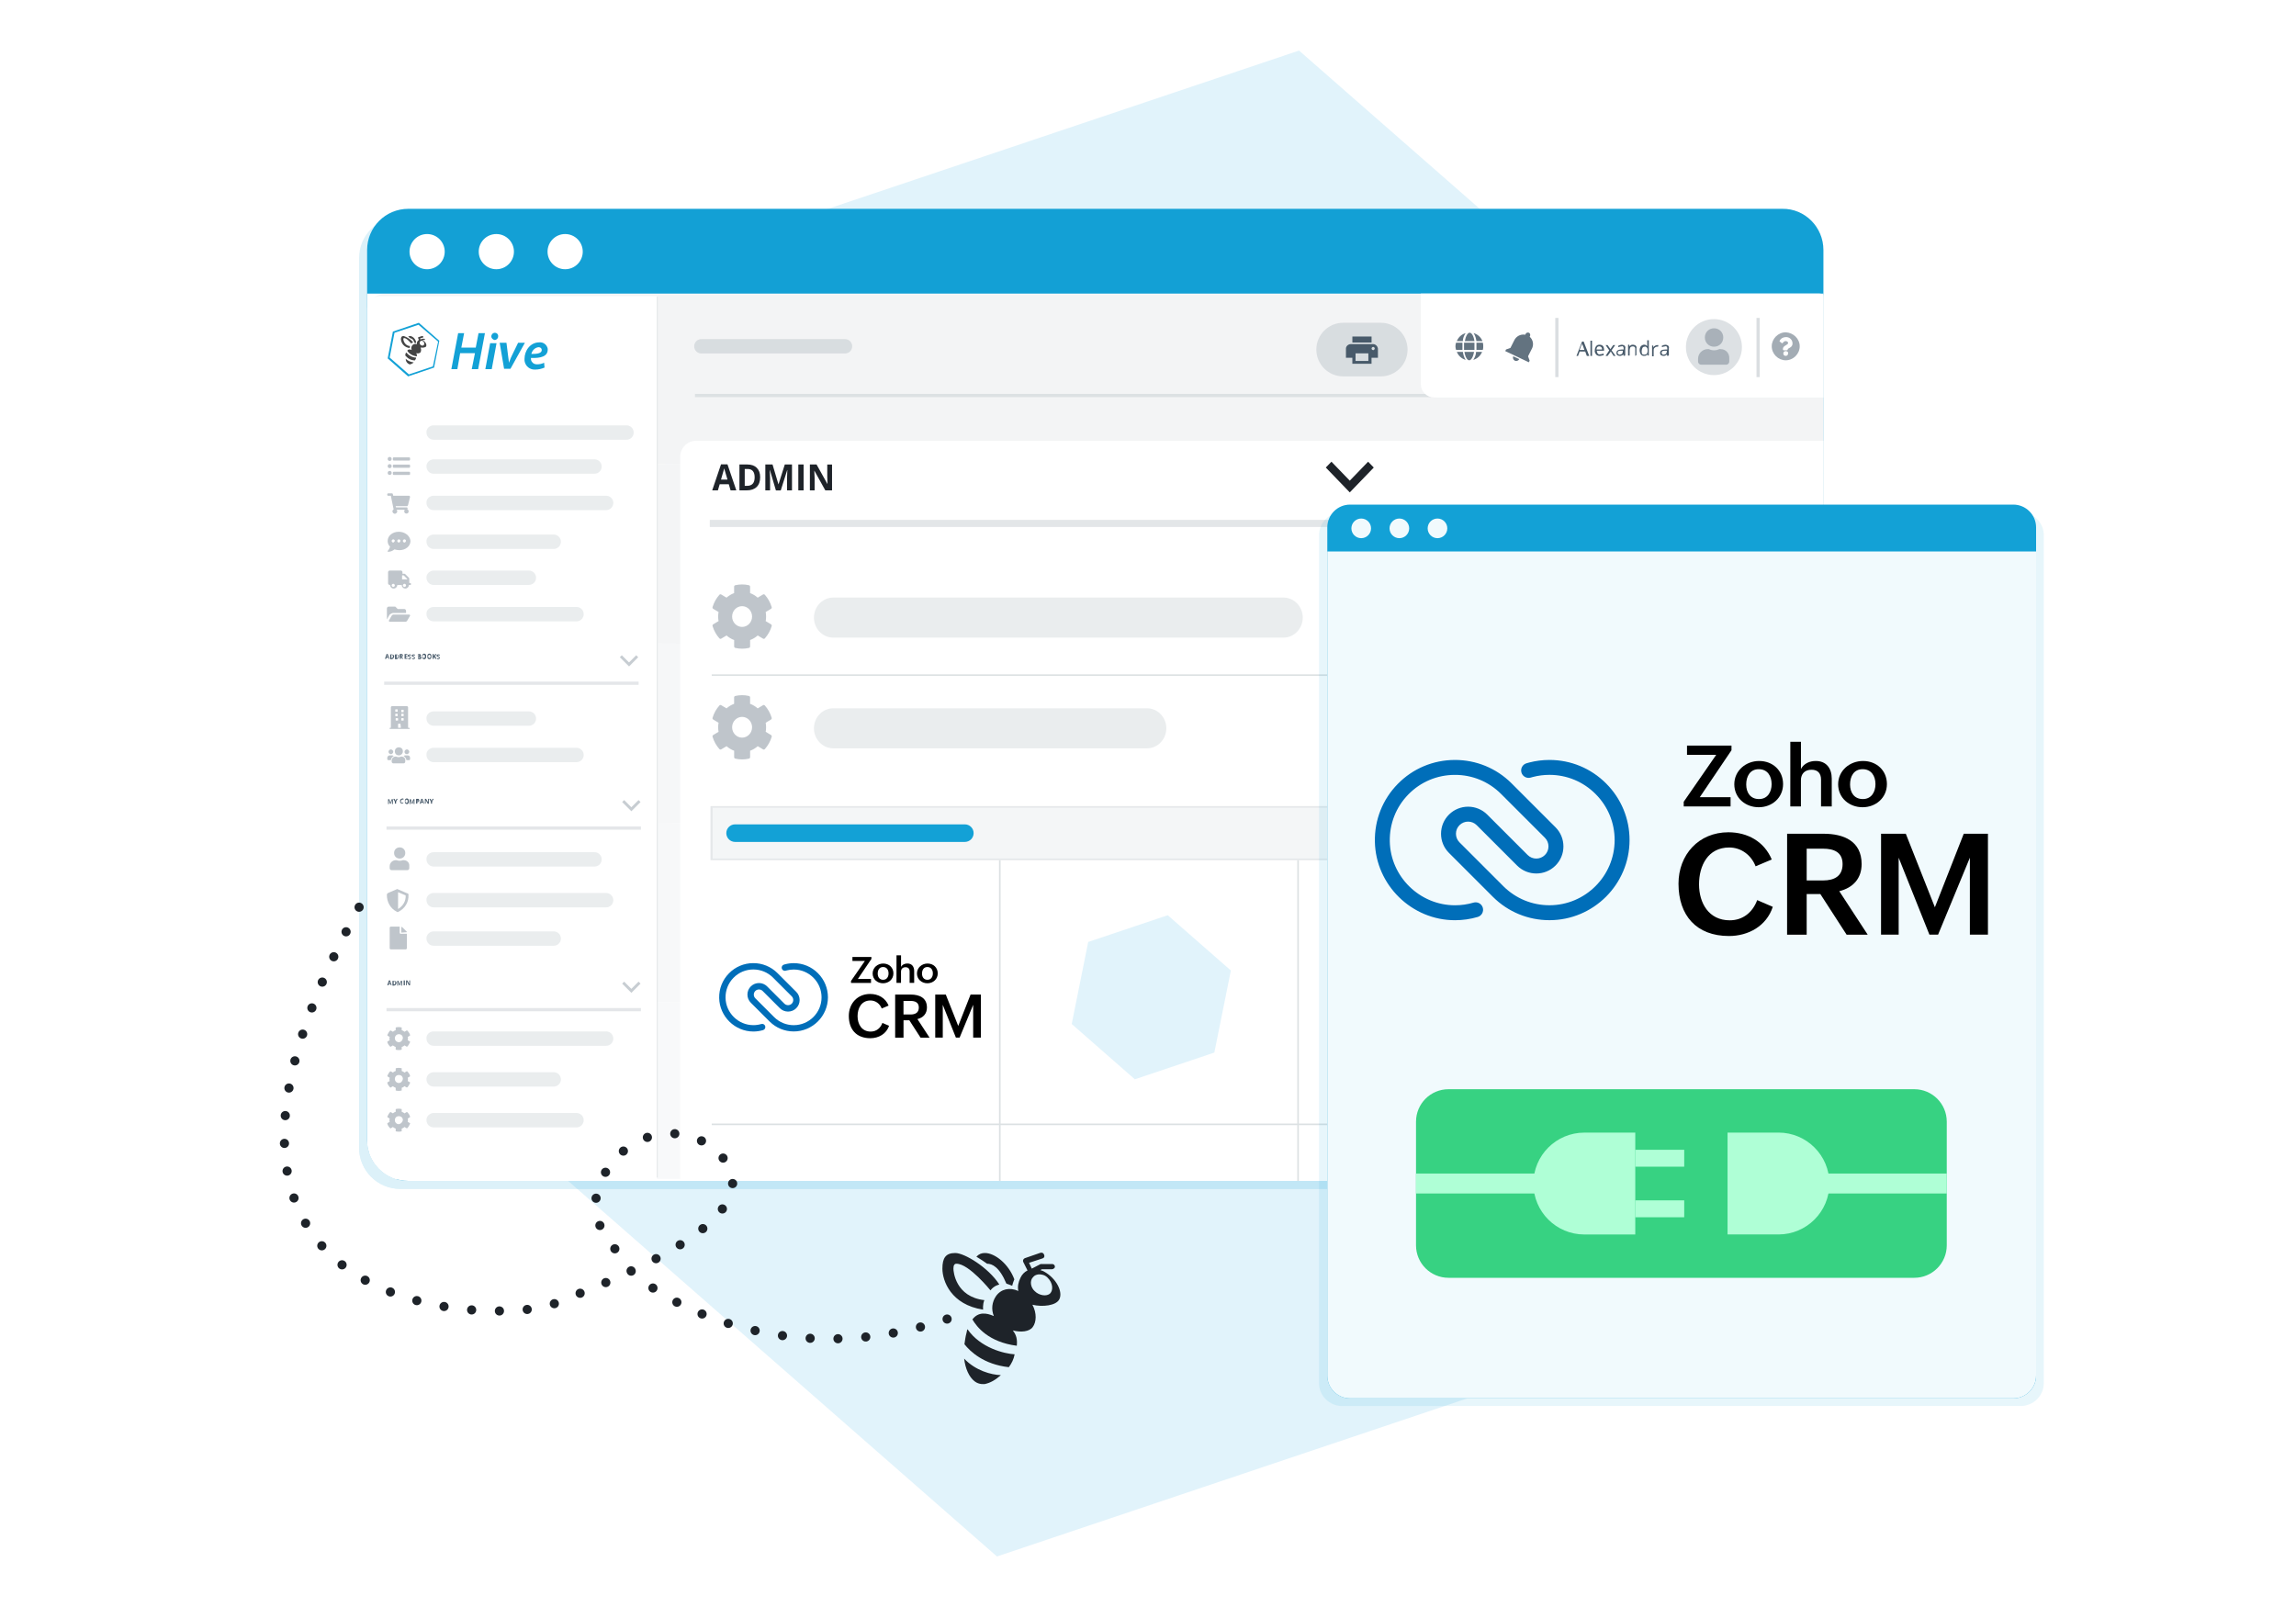 <?xml version="1.0" encoding="UTF-8"?>
<svg xmlns="http://www.w3.org/2000/svg" xmlns:xlink="http://www.w3.org/1999/xlink" version="1.1" x="0px" y="0px" width="750px" height="525px" viewBox="0 0 750 525" style="enable-background:new 0 0 750 525;" xml:space="preserve">
<style type="text/css">
	.st0{fill:#E1F3FB;}
	.st1{fill:none;stroke:#13A1D6;stroke-width:7.012;stroke-miterlimit:10;}
	.st2{fill:#13A1D6;}
	.st3{clip-path:url(#SVGID_00000019672584886891115110000013427949782897313719_);fill:#E1F3FB;}
	.st4{fill:#FFFFFF;}
	.st5{fill:#006EB9;}
	.st6{fill:#A9DDEE;}
	.st7{opacity:0.3;}
	.st8{fill:#BDD0FB;}
	.st9{fill:#A9DDEF;}
	.st10{fill:#F1FAFD;}
	.st11{clip-path:url(#SVGID_00000054229529733368084860000014534247480516860288_);fill:#E1F3FB;}
	.st12{fill:none;stroke:#A9DDEF;stroke-width:36.891;stroke-miterlimit:10;}
	.st13{fill:#FFD941;}
	.st14{fill:#37D282;}
	.st15{fill:#485A6A;}
	.st16{fill:#E1EAEE;}
	.st17{fill:#C7CDD2;}
	.st18{fill:#13A0D5;}
	.st19{fill:#444444;}
	.st20{fill:none;}
	.st21{fill:none;stroke:#A9DDEF;stroke-width:98.195;stroke-miterlimit:10;}
	.st22{fill:url(#SVGID_00000016772079192557174180000017499890002898157723_);}
	.st23{fill:url(#SVGID_00000064330918796122499980000005873080081057738644_);}
	.st24{fill:url(#SVGID_00000002369557471518224080000005964655516712317356_);}
	.st25{fill:url(#SVGID_00000096020141956921436290000017205590289780665999_);}
	.st26{fill:none;stroke:#A9DDEF;stroke-width:82.882;stroke-miterlimit:10;}
	.st27{opacity:0.05;}
	.st28{fill:#1E2329;}
	.st29{fill:#E1E6EB;}
	.st30{fill:#DCE1E3;}
	.st31{opacity:0.5;fill:#DCE1E3;enable-background:new    ;}
	.st32{fill:none;stroke:#A9DDEF;stroke-width:1.508;stroke-miterlimit:10;}
	.st33{fill:none;stroke:#A9DDEF;stroke-width:1.529;stroke-miterlimit:10;}
	.st34{opacity:0.5;fill:#13A0D5;enable-background:new    ;}
	.st35{opacity:0.5;fill:#AEFFD5;enable-background:new    ;}
	.st36{opacity:0.5;fill:#FFFFFF;enable-background:new    ;}
	.st37{opacity:0.5;fill:#13A1D6;enable-background:new    ;}
	.st38{opacity:0.1;fill:#1E2329;enable-background:new    ;}
	.st39{fill:url(#SVGID_00000007419122004659278070000002028007342372418992_);}
	.st40{fill:url(#SVGID_00000180326406681171008240000012268911114512790701_);}
	.st41{fill:#007CFF;}
	.st42{fill:none;stroke:#A9DDEF;stroke-width:4.014;stroke-miterlimit:10;}
	.st43{fill:none;stroke:#A9DDEF;stroke-width:3.575;stroke-miterlimit:10;}
	.st44{fill:url(#SVGID_00000150790385943370901850000016436905470348798650_);}
	.st45{fill:url(#SVGID_00000082363797286250702080000005033200844503655579_);}
	.st46{fill:#FFFFFF;stroke:#F1FAFD;stroke-width:1.031;stroke-miterlimit:10;}
	.st47{fill:#AFFFD6;}
	.st48{fill:none;stroke:#A9DDEF;stroke-width:3.696;stroke-miterlimit:10;}
	.st49{fill:none;stroke:#A9DDEF;stroke-width:3.747;stroke-miterlimit:10;}
	.st50{opacity:0.1;}
	.st51{fill:#F0F9FC;}
	.st52{fill:#59C0E6;}
	.st53{opacity:0.05;fill:#13A1D6;enable-background:new    ;}
	.st54{fill:#F9E491;}
	.st55{fill:#FFC847;}
	.st56{fill:#C6CCD1;}
	.st57{fill:#FFD841;}
	.st58{fill:#37D181;}
	.st59{opacity:0.15;}
	.st60{clip-path:url(#SVGID_00000035532053433127423500000006454687761216018817_);}
	.st61{clip-path:url(#SVGID_00000073721732081568382340000015144205641406642344_);}
	.st62{fill:#F3F4F5;}
	.st63{clip-path:url(#SVGID_00000178911796071342339850000011536361737511333803_);}
	.st64{clip-path:url(#SVGID_00000163035512159953771270000005372474797620411575_);}
	.st65{fill:#F4F5F6;}
	.st66{clip-path:url(#SVGID_00000109030008172971229720000003843154710469875620_);}
	.st67{fill:#F6F7F8;}
	.st68{clip-path:url(#SVGID_00000070110741265717510000000002119897562191383696_);}
	.st69{fill:#F7F8F9;}
	.st70{clip-path:url(#SVGID_00000066500678199855569380000006617236261947395718_);}
	.st71{fill:#F8F9FA;}
	.st72{clip-path:url(#SVGID_00000037654623236415731460000002344589074301437111_);}
	.st73{opacity:0.15;enable-background:new    ;}
	.st74{enable-background:new    ;}
	.st75{fill:#BFC5CB;}
	.st76{opacity:0.35;enable-background:new    ;}
	.st77{opacity:0.35;clip-path:url(#SVGID_00000041261527977265934260000007715463453930200460_);}
	.st78{opacity:0.6;enable-background:new    ;}
	.st79{opacity:0.5;enable-background:new    ;}
	.st80{opacity:0.85;enable-background:new    ;}
	.st81{fill:#DADEE1;}
	.st82{fill:#F4F6F7;}
	.st83{fill:#E5E8EA;}
	.st84{opacity:0.149;fill:none;stroke:#485A6A;stroke-width:2.328;}
	.st85{opacity:0.6;fill:#DCE1E3;}
	.st86{opacity:0.1;fill:#13A1D6;}
	.st87{fill:none;stroke:#AFFFD6;stroke-width:6.513;stroke-miterlimit:10;}
	.st88{fill-rule:evenodd;clip-rule:evenodd;fill:#13A1D6;}
	.st89{fill-rule:evenodd;clip-rule:evenodd;fill:#485A6A;}
	.st90{fill-rule:evenodd;clip-rule:evenodd;fill:#FFFFFF;}
	.st91{fill:#A8DCEE;}
	.st92{fill:#F55858;}
	.st93{fill:#E0E0E0;}
	.st94{fill:#6C63FF;}
	.st95{clip-path:url(#SVGID_00000036224526304895241860000012533646414250536088_);fill:#13A1D6;}
	.st96{fill:#FCFCFC;}
	.st97{fill:#69F0AE;}
	.st98{opacity:0.3;enable-background:new    ;}
	.st99{clip-path:url(#SVGID_00000145741316056040730130000012511235221896428708_);fill:#13A1D6;}
	.st100{fill:#F5F6F7;}
	.st101{clip-path:url(#SVGID_00000047039468513138809110000005474408301560372406_);fill:#13A1D6;}
	.st102{clip-path:url(#SVGID_00000145030662235600018840000000773747463096561823_);fill:#13A1D6;}
	.st103{opacity:0.5;fill:#DCE1E3;}
	.st104{opacity:0.8;enable-background:new    ;}
	.st105{fill:#13A0D5;stroke:#13A0D5;stroke-width:1.702;stroke-miterlimit:10;}
	.st106{fill:none;stroke:#A9DDEF;stroke-width:2.85;stroke-miterlimit:10;}
	.st107{fill:none;stroke:#A9DDEF;stroke-width:2.889;stroke-miterlimit:10;}
	.st108{fill-rule:evenodd;clip-rule:evenodd;fill:#37D282;}
	.st109{fill:none;stroke:#1E2329;stroke-width:3;stroke-linecap:round;stroke-miterlimit:10;}
	.st110{fill:none;stroke:#1E2329;stroke-width:3;stroke-linecap:round;stroke-miterlimit:10;stroke-dasharray:0,0,0,9.09;}
	.st111{fill:#FFD741;}
	.st112{fill:#37D080;}
	.st113{fill:none;stroke:#485A6A;stroke-miterlimit:10;}
	.st114{fill:#D1DEE3;}
	.st115{fill:#88FFC1;}
	.st116{fill:#FFFFFF;stroke:#F1FAFD;stroke-width:1.315;stroke-miterlimit:10;}
	.st117{fill:none;stroke:#A9DDEF;stroke-width:1.519;stroke-miterlimit:10;}
	.st118{fill:none;stroke:#A9DDEF;stroke-width:1.54;stroke-miterlimit:10;}
	.st119{fill:none;stroke:#A9DDEF;stroke-width:1.549;stroke-miterlimit:10;}
	.st120{fill:none;stroke:#A9DDEF;stroke-width:1.571;stroke-miterlimit:10;}
	.st121{fill-rule:evenodd;clip-rule:evenodd;fill:#8DF7DB;}
	.st122{clip-path:url(#SVGID_00000147931764479737734030000014326421151150657425_);}
	.st123{fill-rule:evenodd;clip-rule:evenodd;fill:#8DF7DB;filter:url(#Adobe_OpacityMaskFilter);}
	.st124{mask:url(#mask0_00000139266593013431421120000001451826740684498074_);}
	.st125{fill:url(#SVGID_00000114791197593425968300000008070756806143278257_);}
	.st126{fill-rule:evenodd;clip-rule:evenodd;fill:#9DF3F9;}
	.st127{fill-rule:evenodd;clip-rule:evenodd;fill:#82EBF1;}
	.st128{fill-opacity:0.32;}
	.st129{fill-rule:evenodd;clip-rule:evenodd;fill-opacity:0.32;}
	.st130{fill-opacity:0.24;}
	.st131{fill-rule:evenodd;clip-rule:evenodd;fill-opacity:0.24;}
	.st132{fill:url(#SVGID_00000003787221661971602340000004281974988859944865_);}
	.st133{fill-rule:evenodd;clip-rule:evenodd;fill:url(#SVGID_00000047746150092507682770000017083453686176272537_);}
	.st134{fill:url(#SVGID_00000088830535219261491740000005426916303981547963_);}
	.st135{opacity:0.49;}
	.st136{clip-path:url(#SVGID_00000127025225726790504360000003248927641569791112_);}
	
		.st137{fill-rule:evenodd;clip-rule:evenodd;fill:#8DF7DB;filter:url(#Adobe_OpacityMaskFilter_00000084520905970980081180000007249733252290042281_);}
	.st138{mask:url(#mask0_00000169539489614544854840000003629169096844018073_);}
	.st139{fill:url(#SVGID_00000007400740997734185580000006303726555404870573_);}
	.st140{fill:url(#SVGID_00000007422277360649454460000009621217082516277134_);}
	.st141{fill-rule:evenodd;clip-rule:evenodd;fill:url(#SVGID_00000139979580555688179390000012273558590894962348_);}
	.st142{fill:url(#SVGID_00000096016812943584158080000002401278869310005905_);}
	.st143{fill:none;stroke:#13A1D6;stroke-width:12.29;stroke-miterlimit:10;}
	.st144{fill:none;stroke:#A9DDEF;stroke-width:2.385;stroke-miterlimit:10;}
	.st145{fill:none;stroke:#A9DDEF;stroke-width:2.418;stroke-miterlimit:10;}
	.st146{clip-path:url(#SVGID_00000127030185959745935460000004990510008483648134_);}
	
		.st147{fill-rule:evenodd;clip-rule:evenodd;fill:#8DF7DB;filter:url(#Adobe_OpacityMaskFilter_00000096033264929560278180000003646825837642878376_);}
	.st148{mask:url(#mask0_00000165211483924295557440000002705731487532775352_);}
	.st149{fill:url(#SVGID_00000159467080520261766730000011483342503319204240_);}
	.st150{fill:url(#SVGID_00000173877117330062459770000002361934400962075576_);}
	.st151{fill-rule:evenodd;clip-rule:evenodd;fill:url(#SVGID_00000155825405243472835520000011379543911372937107_);}
	.st152{fill:url(#SVGID_00000111885889255760487040000017040106893178063257_);}
	.st153{fill:#59BFE5;}
	.st154{fill:#AEFFD5;}
	.st155{opacity:0.05;fill:#13A0D5;enable-background:new    ;}
	.st156{fill:#F8E390;}
	.st157{fill:#FFC747;}
	.st158{fill:#DBE0E2;}
	.st159{clip-path:url(#SVGID_00000036229586836493094990000010222499526146604416_);}
	.st160{fill:none;stroke:#37D282;stroke-width:6.307;stroke-miterlimit:10;}
	.st161{fill:none;stroke:#FFD941;stroke-width:6.307;stroke-miterlimit:10;}
	.st162{fill:none;stroke:#13A1D6;stroke-width:4.607;stroke-miterlimit:10;}
	.st163{fill:#808080;}
	.st164{fill:#CCE3EA;}
	.st165{opacity:0.1;fill:#1E2329;}
	.st166{fill:#B5DFEF;}
	.st167{fill:#139FD4;}
	.st168{fill:#CED9DF;}
	.st169{clip-path:url(#SVGID_00000127759531221938406840000000738170541165819011_);}
	.st170{opacity:0.5;}
	.st171{clip-path:url(#SVGID_00000103971714648839320730000015761582756150830779_);fill:#808080;}
	.st172{fill:#E5EBF7;}
	.st173{opacity:0.1;enable-background:new    ;}
	.st174{clip-path:url(#SVGID_00000101071329870174696580000002088000351082261380_);fill:#808080;}
	.st175{clip-path:url(#SVGID_00000024002612854501280280000012268329629167652752_);fill:#808080;}
	.st176{fill:none;stroke:#485A6A;stroke-width:0.581;stroke-miterlimit:10;}
	.st177{opacity:0.15;fill:#1E2329;}
	.st178{opacity:0.2;fill:#1E2329;}
	.st179{opacity:0.3;fill:#1E2329;}
	.st180{fill:url(#SVGID_00000087370020848802645820000010529617826118181526_);}
	.st181{fill:#FBFBFB;}
	.st182{fill:#DFDFDF;}
	.st183{opacity:0.5;fill:#6C63FF;enable-background:new    ;}
	.st184{opacity:0.5;fill:#69EFAD;enable-background:new    ;}
	.st185{opacity:0.3;fill:#13A0D5;enable-background:new    ;}
	.st186{fill:url(#SVGID_00000183244378982871496740000008004808428630032571_);}
	.st187{opacity:0.05;fill:#1E2329;}
	.st188{opacity:0.5;fill:#DBE0E2;enable-background:new    ;}
	.st189{fill:none;stroke:#A8DCEE;stroke-width:0.373;stroke-miterlimit:10;}
	.st190{fill:none;stroke:#A8DCEE;stroke-width:0.378;stroke-miterlimit:10;}
	.st191{opacity:0.5;fill:#139FD4;enable-background:new    ;}
	.st192{opacity:0.5;fill:#ADFFD4;enable-background:new    ;}
	.st193{fill:url(#SVGID_00000138573583868729188270000008007045722337464213_);}
	.st194{fill:url(#SVGID_00000180359055146761067320000009740451413409959846_);}
	.st195{fill:url(#SVGID_00000172432621504746239460000000878091112287790523_);}
	.st196{fill:url(#SVGID_00000049924524997980434570000012575615860896012930_);}
	.st197{fill:#1382A4;}
	.st198{opacity:0.57;fill:#C6CCD1;}
	.st199{fill:#E0E5EA;}
	.st200{fill:none;stroke:#A8DCEE;stroke-width:1.053;stroke-miterlimit:10;}
	.st201{fill:none;stroke:#A8DCEE;stroke-width:1.067;stroke-miterlimit:10;}
	.st202{fill:#125F66;}
	.st203{fill:#20919F;}
	.st204{fill:#FAAA26;}
	.st205{fill:#F49920;}
	.st206{opacity:0.1;fill-rule:evenodd;clip-rule:evenodd;fill:#13A1D6;}
	.st207{fill:#1383A5;}
	.st208{clip-path:url(#SVGID_00000162318195389722949370000014743857511870626228_);}
	.st209{opacity:0.1;clip-path:url(#SVGID_00000160892357151586724410000005127689172323099045_);fill:#1E2329;}
	.st210{fill:#B7B7B7;}
	.st211{clip-path:url(#SVGID_00000032634483300803056080000004660442222880671635_);}
	.st212{clip-path:url(#SVGID_00000167373283168279701750000006498443085143340186_);}
	.st213{fill:#F9FAFB;}
	.st214{clip-path:url(#SVGID_00000084529663967967451850000008038849902936805796_);}
	.st215{clip-path:url(#SVGID_00000127018915491417417490000013766489634957912457_);}
	.st216{clip-path:url(#SVGID_00000030481498355290375650000005090326348047788164_);}
	.st217{clip-path:url(#SVGID_00000173866566175325954760000013772317551744250763_);}
	.st218{fill:#E6ECF8;}
	.st219{clip-path:url(#SVGID_00000098202806604765653800000003661781441834173373_);}
	.st220{clip-path:url(#SVGID_00000109715242270702553260000000205506734435186838_);}
	.st221{fill:none;stroke:#485A6A;stroke-width:0.774;stroke-miterlimit:10;}
	.st222{clip-path:url(#SVGID_00000153687930687823587970000013290376417627838628_);}
	.st223{clip-path:url(#SVGID_00000141428593286607282430000008087988436552216764_);}
	.st224{opacity:0.2;}
	.st225{clip-path:url(#SVGID_00000127008227833501607850000006918941140561448890_);}
	.st226{clip-path:url(#SVGID_00000132794600712631754950000012851021805255167648_);}
	.st227{clip-path:url(#SVGID_00000112617704236907676170000005841159979392229768_);}
	.st228{clip-path:url(#SVGID_00000106144146797838541240000016064501170339179958_);}
	.st229{clip-path:url(#SVGID_00000155115224961434551000000003311622183465394087_);}
	.st230{clip-path:url(#SVGID_00000157302347353340307540000004925922351908274818_);}
	.st231{clip-path:url(#SVGID_00000091722655122914179540000016834694713052755352_);}
	.st232{clip-path:url(#SVGID_00000159455674370509615000000014912024305936426912_);}
	.st233{clip-path:url(#SVGID_00000136404037915651373920000001702287334628308145_);}
	.st234{clip-path:url(#SVGID_00000036253298323548731100000001633059289974915753_);}
	.st235{clip-path:url(#SVGID_00000060728132092201977670000000508274848994621877_);}
	.st236{fill:none;stroke:#A9DDEF;stroke-width:0.497;stroke-miterlimit:10.004;}
	.st237{fill:none;stroke:#A9DDEF;stroke-width:0.496;stroke-miterlimit:10;}
	.st238{fill:none;stroke:#A9DDEF;stroke-width:0.503;stroke-miterlimit:10;}
	.st239{clip-path:url(#SVGID_00000064315700534084920860000009262867571401374636_);}
	.st240{clip-path:url(#SVGID_00000041974257869357994930000012530715360696227217_);}
	.st241{clip-path:url(#SVGID_00000048470187249274719710000016332108482161519275_);}
	.st242{clip-path:url(#SVGID_00000018916746908125102440000004821214840741200788_);}
	.st243{clip-path:url(#SVGID_00000158723678990054939030000000081832073668033464_);}
	.st244{clip-path:url(#SVGID_00000051346942879136734660000015373771455559259814_);}
	.st245{clip-path:url(#SVGID_00000104687630281158213000000008964745149700997032_);}
	.st246{clip-path:url(#SVGID_00000024719673017205721250000010792546444420798887_);}
	.st247{clip-path:url(#SVGID_00000145053159638498424660000003713315649851141306_);}
	.st248{clip-path:url(#SVGID_00000172421686707452586830000014158853107986883004_);}
	.st249{clip-path:url(#SVGID_00000079483615862687494500000008935406765063675575_);}
	.st250{clip-path:url(#SVGID_00000118385461388268007840000008321123385072662409_);}
	.st251{clip-path:url(#SVGID_00000154420350840408950180000006087346722801165719_);}
	.st252{clip-path:url(#SVGID_00000119088151195470883630000002240872579959006885_);}
	.st253{clip-path:url(#SVGID_00000148654453338307452890000010292772820473438354_);}
	.st254{fill:#BBBDBF;}
	.st255{opacity:0.2;fill:#485A6A;}
	.st256{fill:none;stroke:#13A1D6;stroke-width:4.204;stroke-miterlimit:10;}
	.st257{fill:none;stroke:#13A1D6;stroke-width:4.204;stroke-miterlimit:10;stroke-dasharray:9.847760e-03,7.516;}
	.st258{fill:none;stroke:#13A1D6;stroke-width:4.204;stroke-miterlimit:10;stroke-dasharray:8.279,0,9.847760e-03,7.516;}
	.st259{fill:none;stroke:#13A1D6;stroke-width:4.71;stroke-miterlimit:10;}
	.st260{fill:none;stroke:#13A1D6;stroke-width:4.71;stroke-miterlimit:10;stroke-dasharray:0.01,8.57;}
	.st261{fill:none;stroke:#13A1D6;stroke-width:4.71;stroke-miterlimit:10;stroke-dasharray:9.439,0,0.01,8.57;}
	.st262{fill:none;stroke:#13A1D6;stroke-width:4.71;stroke-miterlimit:10;stroke-dasharray:8.011669e-03,6.853;}
	.st263{fill:none;stroke:#13A1D6;stroke-width:4.71;stroke-miterlimit:10;stroke-dasharray:7.548,0,8.011669e-03,6.853;}
	.st264{opacity:0.1;fill:#485A6A;}
	.st265{clip-path:url(#SVGID_00000047041753375472027460000006071545602999596426_);}
	
		.st266{fill-rule:evenodd;clip-rule:evenodd;fill:#8DF7DB;filter:url(#Adobe_OpacityMaskFilter_00000139268199421521078780000017886210802056393908_);}
	.st267{mask:url(#mask0_00000094590436885038669130000009618154423817947806_);}
	.st268{fill:url(#SVGID_00000060021686505952506250000011547985685719605892_);}
	.st269{fill:url(#SVGID_00000152954493150269121430000015223094959595745667_);}
	.st270{fill-rule:evenodd;clip-rule:evenodd;fill:url(#SVGID_00000093164071463174720040000012171680154703261075_);}
	.st271{fill:url(#SVGID_00000163049852302405397760000016927021411094142339_);}
	.st272{opacity:0.1;fill-rule:evenodd;clip-rule:evenodd;fill:#13A0D5;}
	.st273{fill:#EFF8FB;}
	.st274{display:none;}
	.st275{display:inline;}
	.st276{fill:#FF7BAC;}
</style>
<g id="Layer_1">
	<path id="hexa_00000044145128477713757450000008293757569504805811_" class="st0" d="M185.84,96.65l238.5-80.13l189.22,165.73   l-49.53,246.11l-238.37,80.13L136.44,342.76L185.84,96.65z"></path>
	<g>
		<g class="st59">
			<g>
				<g>
					<g>
						<g>
							<path class="st2" d="M593.01,84.3v290.65c0,7.45-6.01,13.46-13.46,13.46H130.76c-7.45,0-13.46-6.01-13.46-13.46V84.3         c0-7.45,6.01-13.46,13.46-13.46h448.79C587,70.71,593.01,76.85,593.01,84.3z"></path>
						</g>
					</g>
					<g>
						<g>
							<path class="st2" d="M593.01,98.54v276.41c0,7.45-6.01,13.46-13.46,13.46H130.76c-7.45,0-13.46-6.01-13.46-13.46V98.54         H593.01z"></path>
						</g>
					</g>
					<g>
						<g>
							<circle class="st2" cx="136.91" cy="84.82" r="5.75"></circle>
						</g>
					</g>
					<g>
						<g>
							<circle class="st2" cx="159.52" cy="84.82" r="5.75"></circle>
						</g>
					</g>
					<g>
						<g>
							<circle class="st2" cx="181.99" cy="84.82" r="5.75"></circle>
						</g>
					</g>
				</g>
			</g>
		</g>
		<g>
			<g>
				<g>
					<g>
						<path class="st18" d="M595.63,81.68v290.65c0,7.45-6.01,13.46-13.46,13.46H133.38c-7.45,0-13.46-6.01-13.46-13.46V81.68        c0-7.45,6.01-13.46,13.46-13.46h448.79C589.61,68.09,595.63,74.23,595.63,81.68z"></path>
					</g>
				</g>
				<g>
					<g>
						<path class="st4" d="M595.63,95.93v276.41c0,7.45-6.01,13.46-13.46,13.46H133.38c-7.45,0-13.46-6.01-13.46-13.46V95.93H595.63        z"></path>
					</g>
				</g>
				<g>
					<g>
						<circle class="st4" cx="139.52" cy="82.21" r="5.75"></circle>
					</g>
				</g>
				<g>
					<g>
						<circle class="st4" cx="162.13" cy="82.21" r="5.75"></circle>
					</g>
				</g>
				<g>
					<g>
						<circle class="st4" cx="184.61" cy="82.21" r="5.75"></circle>
					</g>
				</g>
			</g>
		</g>
	</g>
	<g>
		<g>
			<defs>
				<path id="SVGID_00000178178754655718272160000003894689361274342335_" d="M595.63,95.93v276.41c0,7.45-6.01,13.46-13.46,13.46      H133.38c-7.45,0-13.46-6.01-13.46-13.46V95.93H595.63z"></path>
			</defs>
			<clipPath id="SVGID_00000085245275810237436550000003936503796026400924_">
				<use xlink:href="#SVGID_00000178178754655718272160000003894689361274342335_" style="overflow:visible;"></use>
			</clipPath>
			<g style="clip-path:url(#SVGID_00000085245275810237436550000003936503796026400924_);">
				<g>
					<g id="production_00000077321457106136788830000009427306619371629700_" transform="translate(2459.54 -1317)">
						<g id="production-2_00000007415231893551398070000003529084840723903390_" transform="translate(601.41 4028.245)">
							<g id="production-3_00000142869456684206665650000018011837163262184850_" transform="translate(-521.05 -4117.782)">
								<g id="Group_1638_00000101071044256127419250000013858089642323605925_" transform="translate(642.64 4161)">
									<g id="configure-4_00000181797024766854173430000005741165133749232560_" transform="translate(0 0)">
										<g id="Group_1535-3_00000130646486533381652210000015717450338153142709_">
											<g transform="matrix(1, 0, 0, 1, -3182.54, -2754.46)">
												<g>
													<g>
														<g>
															<defs>
																<path id="SVGID_00000054975616883877006340000016102781848153501620_" d="M598.11,101.03v279.15                  c0,2.74-2.22,4.97-4.97,4.97H125.54c-2.74,0-4.97-2.22-4.97-4.97V101.03c0-2.74,2.22-4.97,4.97-4.97h467.61                  C595.89,96.19,598.11,98.28,598.11,101.03z"></path>
															</defs>
															<clipPath id="SVGID_00000081648496048403077610000003283435510973092518_">
																<use xlink:href="#SVGID_00000054975616883877006340000016102781848153501620_" style="overflow:visible;"></use>
															</clipPath>
															<g style="clip-path:url(#SVGID_00000081648496048403077610000003283435510973092518_);">
																<polygon class="st62" points="598.11,96.19 593.14,96.06 598.11,96.06                 "></polygon>
															</g>
														</g>
														<g>
															<defs>
																<path id="SVGID_00000147216013078469915820000004720350356944454581_" d="M598.11,101.03v279.15                  c0,2.74-2.22,4.97-4.97,4.97H125.54c-2.74,0-4.97-2.22-4.97-4.97V101.03c0-2.74,2.22-4.97,4.97-4.97h467.61                  C595.89,96.19,598.11,98.28,598.11,101.03z"></path>
															</defs>
															<clipPath id="SVGID_00000165932066575334488110000001734954867910343597_">
																<use xlink:href="#SVGID_00000147216013078469915820000004720350356944454581_" style="overflow:visible;"></use>
															</clipPath>
															<g style="clip-path:url(#SVGID_00000165932066575334488110000001734954867910343597_);">
																<polygon class="st62" points="598.11,154.74 120.7,150.95 120.7,96.06 593.14,96.06 598.11,96.19                                   "></polygon>
															</g>
														</g>
														<g>
															<defs>
																<path id="SVGID_00000101819588442328581030000010663686402152386693_" d="M598.11,101.03v279.15                  c0,2.74-2.22,4.97-4.97,4.97H125.54c-2.74,0-4.97-2.22-4.97-4.97V101.03c0-2.74,2.22-4.97,4.97-4.97h467.61                  C595.89,96.19,598.11,98.28,598.11,101.03z"></path>
															</defs>
															<clipPath id="SVGID_00000070810133268665771930000014388777283232898470_">
																<use xlink:href="#SVGID_00000101819588442328581030000010663686402152386693_" style="overflow:visible;"></use>
															</clipPath>
															<g style="clip-path:url(#SVGID_00000070810133268665771930000014388777283232898470_);">
																<polygon class="st65" points="598.11,213.29 120.7,209.5 120.7,150.95 598.11,154.74                 "></polygon>
															</g>
														</g>
														<g>
															<defs>
																<path id="SVGID_00000080203347466050637680000001513455348965996932_" d="M598.11,101.03v279.15                  c0,2.74-2.22,4.97-4.97,4.97H125.54c-2.74,0-4.97-2.22-4.97-4.97V101.03c0-2.74,2.22-4.97,4.97-4.97h467.61                  C595.89,96.19,598.11,98.28,598.11,101.03z"></path>
															</defs>
															<clipPath id="SVGID_00000099625877956302570740000001792736128014048419_">
																<use xlink:href="#SVGID_00000080203347466050637680000001513455348965996932_" style="overflow:visible;"></use>
															</clipPath>
															<g style="clip-path:url(#SVGID_00000099625877956302570740000001792736128014048419_);">
																<polygon class="st67" points="598.11,271.84 120.7,268.05 120.7,209.5 598.11,213.29                 "></polygon>
															</g>
														</g>
														<g>
															<defs>
																<path id="SVGID_00000052103595894144925830000012408069629651354255_" d="M598.11,101.03v279.15                  c0,2.74-2.22,4.97-4.97,4.97H125.54c-2.74,0-4.97-2.22-4.97-4.97V101.03c0-2.74,2.22-4.97,4.97-4.97h467.61                  C595.89,96.19,598.11,98.28,598.11,101.03z"></path>
															</defs>
															<clipPath id="SVGID_00000111185422003972071430000009381123249737504420_">
																<use xlink:href="#SVGID_00000052103595894144925830000012408069629651354255_" style="overflow:visible;"></use>
															</clipPath>
															<g style="clip-path:url(#SVGID_00000111185422003972071430000009381123249737504420_);">
																<polygon class="st69" points="598.11,330.39 120.7,326.6 120.7,268.05 598.11,271.84                 "></polygon>
															</g>
														</g>
														<g>
															<defs>
																<path id="SVGID_00000031892243613056337210000008560857116536998282_" d="M598.11,101.03v279.15                  c0,2.74-2.22,4.97-4.97,4.97H125.54c-2.74,0-4.97-2.22-4.97-4.97V101.03c0-2.74,2.22-4.97,4.97-4.97h467.61                  C595.89,96.19,598.11,98.28,598.11,101.03z"></path>
															</defs>
															<clipPath id="SVGID_00000033368009251851810490000012509566901734376616_">
																<use xlink:href="#SVGID_00000031892243613056337210000008560857116536998282_" style="overflow:visible;"></use>
															</clipPath>
															<g style="clip-path:url(#SVGID_00000033368009251851810490000012509566901734376616_);">
																<polygon class="st71" points="125.54,385.14 120.7,385.14 120.7,326.6 598.11,330.39 598.11,385.14                                   "></polygon>
															</g>
														</g>
														<g>
															<defs>
																<path id="SVGID_00000130623746830460225260000006118786135600591039_" d="M598.11,101.03v279.15                  c0,2.74-2.22,4.97-4.97,4.97H125.54c-2.74,0-4.97-2.22-4.97-4.97V101.03c0-2.74,2.22-4.97,4.97-4.97h467.61                  C595.89,96.19,598.11,98.28,598.11,101.03z"></path>
															</defs>
															<clipPath id="SVGID_00000009567621696944120690000016036838164619857845_">
																<use xlink:href="#SVGID_00000130623746830460225260000006118786135600591039_" style="overflow:visible;"></use>
															</clipPath>
														</g>
													</g>
												</g>
											</g>
											<g id="Line_190-3_00000033342166843549467730000009760186279917241243_">
												<g>
													<rect x="-2968.74" y="-2657.54" class="st30" width="1.05" height="287.78"></rect>
												</g>
											</g>
											<g id="Component_6_2_00000119797098091751995370000015299896797287613858_" transform="translate(0 0.761)">
												<g id="Rectangle_1517-3_00000013888512358031422530000016211259539319080081_">
													<g>
														<path class="st4" d="M-3058.26-2658.48h90.31l0,0v288.43l0,0h-90.31c-2.35,0-4.31-1.96-4.31-4.31v-279.68                C-3062.7-2656.52-3060.74-2658.48-3058.26-2658.48z"></path>
													</g>
												</g>
												
													<g id="hive-logo-no-border-4_00000036942087791837125850000012255643079582703801_" transform="translate(6.108 8.062)">
													<g id="Path_24438-4_00000137099017838699179250000008899792050498640315_">
														<g>
															<path class="st2" d="M-3037.04-2654.44l-0.91,4.71h4.71l0.91-4.71h2.09l-2.22,11.76h-2.09l1.05-5.23h-4.84                 l-0.91,5.23h-1.96l2.22-11.76H-3037.04L-3037.04-2654.44z"></path>
														</g>
													</g>
													<g id="Path_24439-4_00000174597692003893817580000016725211104511247529_">
														<g>
															<path class="st2" d="M-3030.11-2642.68l1.57-8.49h2.09l-1.57,8.49H-3030.11z M-3028.15-2653.39                 c0-0.65,0.52-1.18,1.18-1.18l0,0c0.52,0,1.05,0.39,1.05,1.05c0,0,0,0,0,0.13c0,0.65-0.52,1.18-1.18,1.18l0,0                 C-3027.63-2652.35-3028.15-2652.74-3028.15-2653.39L-3028.15-2653.39L-3028.15-2653.39z"></path>
														</g>
													</g>
													<g id="Path_24440-4_00000107588067139726601640000005555712240914103464_">
														<g>
															<path class="st2" d="M-3023.19-2651.17l0.52,4.18c0.13,1.05,0.26,1.7,0.26,2.22l0,0c0.26-0.52,0.39-1.18,0.91-2.22                 l2.09-4.31h2.22l-4.71,8.49h-2.09l-1.44-8.49h2.22V-2651.17z"></path>
														</g>
													</g>
													<g id="Path_24441-4_00000118397149838301953040000006823976970435933840_">
														<g>
															<path class="st2" d="M-3010.77-2643.2c-0.91,0.39-1.96,0.65-3.01,0.65c-1.7,0.13-3.27-1.05-3.53-2.88                 c0-0.26,0-0.39,0-0.65c0-2.61,1.83-5.36,4.84-5.36c1.31-0.13,2.48,0.78,2.74,2.09c0,0.13,0,0.13,0,0.26                 c0,2.22-2.22,2.88-5.49,2.74c0,0.39,0,0.78,0.26,1.18c0.39,0.65,1.05,0.91,1.7,0.91c0.78,0,1.57-0.13,2.35-0.52                 L-3010.77-2643.2z M-3012.73-2649.86c-1.18,0.13-2.09,1.05-2.35,2.22c2.09,0,3.4-0.26,3.4-1.31                 C-3011.69-2649.47-3012.08-2649.86-3012.73-2649.86L-3012.73-2649.86z"></path>
														</g>
													</g>
													<g id="Path_24442-4_00000133513324987195907520000011561407023963378566_">
														<g>
															<path class="st2" d="M-3055.34-2640.32L-3055.34-2640.32l-6.67-5.88l1.7-8.76l8.49-2.88l6.67,5.88l-1.7,8.76                 L-3055.34-2640.32z M-3051.94-2657.18L-3051.94-2657.18l-7.84,2.61l-1.57,8.1l6.27,5.49l7.84-2.61l1.7-8.1                 L-3051.94-2657.18z"></path>
														</g>
													</g>
													<g id="Path_24443-4_00000103957811146793911580000007812613958555787932_">
														<g>
															<path class="st19" d="M-3050.76-2653.52L-3050.76-2653.52L-3050.76-2653.52l-1.18,0.39c0,0-0.13,0-0.13,0.13v0.13                 l0.26,0.65c-0.26,0.13-0.39,0.26-0.52,0.52c-0.13,0.26-0.26,0.65-0.13,0.91c-0.52-0.26-1.18-0.13-1.57,0.39                 c-0.26,0.39-0.39,0.91-0.13,1.44c-0.52-0.26-1.18-0.26-1.44,0.26c0.65,1.05,1.83,1.7,3.14,1.83                 c0-0.39,0-0.78-0.26-1.05c0.52,0.13,1.05,0.13,1.44-0.26c0.26-0.52,0.26-1.05,0-1.57c0.65,0.13,1.7,0,1.83-0.39                 c0.26-0.52-0.13-1.44-1.05-1.96c-0.13,0-0.13-0.13-0.26-0.13h0.13h0.65c0.13,0,0.13,0,0.13-0.13v-0.13l-0.13-0.13                 h-0.78l0,0l-0.52,0.26l-0.13-0.39l0.91-0.26c0.13,0,0.13-0.13,0.13-0.26                 C-3050.37-2653.39-3050.63-2653.52-3050.76-2653.52L-3050.76-2653.52z M-3056.78-2653.52                 c-0.65,0-0.91,0.39-0.91,1.05c0.13,1.57,1.31,2.74,2.88,2.88c0-0.26,0-0.39,0.13-0.65c-1.18,0-2.09-1.05-2.22-2.22                 c0-0.26,0.13-0.39,0.26-0.39c0.91,0,2.35,1.83,2.35,1.83c0.13-0.26,0.39-0.39,0.65-0.39                 C-3054.42-2652.35-3055.6-2653.13-3056.78-2653.52L-3056.78-2653.52z M-3054.68-2653.52c-0.26,0-0.39,0.13-0.65,0.26                 c0.26,0.13,0.52,0.26,0.78,0.52c0.39,0,0.91,0.26,1.31,1.44c0.13,0,0.26,0.13,0.39,0.13c0-0.13,0.13-0.26,0.13-0.39                 C-3052.99-2652.61-3053.77-2653.39-3054.68-2653.52L-3054.68-2653.52z M-3051.02-2651.95c0.26,0,0.52,0,0.65,0.26                 c0.39,0.26,0.39,0.78,0.13,1.18c-0.39,0.26-0.78,0.13-1.05-0.13c-0.26-0.26-0.39-0.65-0.13-1.05                 C-3051.29-2651.95-3051.16-2651.95-3051.02-2651.95L-3051.02-2651.95z M-3055.99-2648.16c0,0.13,0,0.13-0.13,0.26                 c-0.13,0.26-0.13,0.52-0.13,0.78c0.78,0.91,1.83,1.57,3.14,1.57c0.13-0.26,0.39-0.52,0.39-0.91                 C-3053.9-2646.47-3055.08-2647.12-3055.99-2648.16z M-3056.12-2646.07c0,0.65,0.26,1.18,0.78,1.57                 c0.26,0.13,0.39,0.26,0.65,0.26l0,0c0.39-0.13,0.78-0.26,1.18-0.65                 C-3054.55-2645.03-3055.47-2645.42-3056.12-2646.07z"></path>
														</g>
													</g>
													<g id="Rectangle_1494-4_00000025408396841967564970000001984870519068839846_">
														<g>
															<rect x="-3057.82" y="-2653.52" class="st20" width="8.63" height="10.06"></rect>
														</g>
													</g>
												</g>
												<g id="Group_1530-3_00000109712151913914169030000012566845449113086635_" transform="translate(5.122 106.469)">
													<g id="Line_105-3_00000157275671438347849570000010534466727825383296_" class="st73">
														<g>
															<rect x="-3062.17" y="-2639.01" class="st15" width="83.12" height="1.05"></rect>
														</g>
													</g>
													<g class="st74">
														<g>
															<path class="st15" d="M-3060.74-2646.45l-0.13-0.39h-0.52l-0.13,0.39h-0.39l0.52-1.57h0.39l0.52,1.57H-3060.74z                  M-3061-2647.11c-0.13-0.39-0.13-0.52-0.13-0.52v-0.13c0,0.13-0.13,0.26-0.26,0.65H-3061z"></path>
														</g>
														<g>
															<path class="st15" d="M-3058.91-2647.24c0,0.26-0.13,0.39-0.26,0.65c-0.13,0.13-0.39,0.26-0.65,0.26h-0.39v-1.57                 h0.52c0.26,0,0.39,0.13,0.65,0.26C-3058.91-2647.76-3058.91-2647.5-3058.91-2647.24z M-3059.3-2647.24                 c0-0.39-0.13-0.52-0.39-0.52h-0.13v1.05h0.13C-3059.43-2646.72-3059.3-2646.98-3059.3-2647.24z"></path>
														</g>
														<g>
															<path class="st15" d="M-3057.34-2647.24c0,0.26-0.13,0.39-0.26,0.65c-0.13,0.13-0.39,0.26-0.65,0.26h-0.39v-1.57                 h0.52c0.26,0,0.39,0.13,0.65,0.26C-3057.34-2647.76-3057.34-2647.5-3057.34-2647.24z M-3057.6-2647.24                 c0-0.39-0.13-0.52-0.39-0.52h-0.13v1.05h0.13C-3057.73-2646.72-3057.6-2646.98-3057.6-2647.24z"></path>
														</g>
														<g>
															<path class="st15" d="M-3056.69-2647.11v0.65h-0.39v-1.57h0.39c0.26,0,0.39,0,0.52,0.13                 c0.13,0.13,0.13,0.13,0.13,0.39c0,0.13,0,0.13-0.13,0.26c0,0.13-0.13,0.13-0.26,0.13c0.26,0.39,0.39,0.52,0.52,0.65                 h-0.39L-3056.69-2647.11L-3056.69-2647.11L-3056.69-2647.11z M-3056.69-2647.37L-3056.69-2647.37                 c0.26,0,0.26,0,0.39,0l0.13-0.13c0-0.13,0-0.13-0.13-0.13c0,0-0.13,0-0.26,0h-0.13V-2647.37z"></path>
														</g>
														<g>
															<path class="st15" d="M-3054.59-2646.45h-0.91v-1.57h0.91v0.26h-0.52v0.39h0.52v0.26h-0.52v0.39h0.52V-2646.45z"></path>
														</g>
														<g>
															<path class="st15" d="M-3053.42-2646.85c0,0.13,0,0.26-0.13,0.39s-0.26,0.13-0.39,0.13s-0.26,0-0.39-0.13v-0.26                 c0.13,0,0.13,0.13,0.26,0.13c0.13,0,0.13,0,0.26,0s0.13,0,0.13,0v-0.13c0,0,0,0,0-0.13c0,0,0,0-0.13-0.13                 c0,0-0.13,0-0.26-0.13c-0.13,0-0.13-0.13-0.26-0.13c-0.13,0-0.13-0.13-0.13-0.13v-0.13c0-0.13,0-0.26,0.13-0.26                 s0.26-0.13,0.39-0.13s0.13,0,0.26,0c0.13,0,0.13,0,0.26,0.13l-0.13,0.26c-0.13,0-0.13,0-0.26-0.13h-0.13h-0.13v0.13                 c0,0,0,0,0,0.13l0,0c0,0,0.13,0,0.26,0.13c0.13,0.13,0.26,0.13,0.26,0.26                 C-3053.42-2647.11-3053.42-2646.98-3053.42-2646.85z"></path>
														</g>
														<g>
															<path class="st15" d="M-3052.11-2646.85c0,0.13,0,0.26-0.13,0.39s-0.26,0.13-0.39,0.13s-0.26,0-0.39-0.13v-0.26                 c0.13,0,0.13,0.13,0.26,0.13c0.13,0,0.13,0,0.26,0s0.13,0,0.13,0v-0.13c0,0,0,0,0-0.13c0,0,0,0-0.13-0.13                 c0,0-0.13,0-0.26-0.13c-0.13,0-0.13-0.13-0.26-0.13l-0.13-0.13v-0.13c0-0.13,0-0.26,0.13-0.26                 c0.13-0.13,0.26-0.13,0.39-0.13s0.13,0,0.26,0c0.13,0,0.13,0,0.26,0.13l-0.13,0.26c-0.13,0-0.13,0-0.26-0.13h-0.13                 h-0.13v0.13c0,0,0,0,0,0.13l0,0c0,0,0.13,0,0.26,0.13c0.13,0.13,0.26,0.13,0.26,0.26                 C-3052.24-2646.85-3052.11-2646.98-3052.11-2646.85z"></path>
														</g>
														<g>
															<path class="st15" d="M-3051.33-2648.02h0.52c0.26,0,0.39,0,0.52,0.13c0.13,0.13,0.13,0.13,0.13,0.26                 s0,0.13-0.13,0.26l-0.13,0.13l0,0c0.13,0,0.13,0,0.26,0.13c0.13,0.13,0.13,0.13,0.13,0.26c0,0.13,0,0.26-0.13,0.39                 s-0.26,0.13-0.39,0.13h-0.52v-1.7H-3051.33z M-3050.94-2647.37h0.13c0.13,0,0.13,0,0.13,0v-0.13                 c0,0,0-0.13-0.13-0.13c0,0-0.13,0-0.26,0h-0.13v0.26H-3050.94z M-3050.94-2647.11v0.39h0.26c0.13,0,0.13,0,0.26,0                 v-0.13c0-0.13-0.13-0.13-0.26-0.13h-0.26V-2647.11z"></path>
														</g>
														<g>
															<path class="st15" d="M-3048.45-2647.24c0,0.26,0,0.39-0.13,0.65c-0.13,0.13-0.26,0.26-0.52,0.26                 c-0.26,0-0.39-0.13-0.52-0.26c-0.13-0.13-0.13-0.39-0.13-0.65c0-0.26,0-0.52,0.13-0.65                 c0.13-0.13,0.26-0.26,0.52-0.26c0.26,0,0.39,0.13,0.52,0.26C-3048.45-2647.76-3048.45-2647.5-3048.45-2647.24z                  M-3049.63-2647.24c0,0.13,0,0.26,0.13,0.39c0.13,0.13,0.13,0.13,0.26,0.13c0.26,0,0.39-0.13,0.39-0.52                 c0-0.39-0.13-0.52-0.39-0.52c-0.13,0-0.26,0-0.26,0.13C-3049.5-2647.5-3049.63-2647.37-3049.63-2647.24z"></path>
														</g>
														<g>
															<path class="st15" d="M-3046.75-2647.24c0,0.26,0,0.39-0.13,0.65c-0.13,0.13-0.26,0.26-0.52,0.26                 c-0.26,0-0.39-0.13-0.52-0.26c-0.13-0.13-0.13-0.39-0.13-0.65c0-0.26,0-0.52,0.13-0.65s0.26-0.26,0.52-0.26                 c0.26,0,0.39,0.13,0.52,0.26C-3046.75-2647.76-3046.75-2647.5-3046.75-2647.24z M-3047.8-2647.24                 c0,0.13,0,0.26,0.13,0.39s0.13,0.13,0.26,0.13c0.26,0,0.39-0.13,0.39-0.52c0-0.39-0.13-0.52-0.39-0.52                 c-0.13,0-0.26,0-0.26,0.13C-3047.8-2647.5-3047.8-2647.37-3047.8-2647.24z"></path>
														</g>
														<g>
															<path class="st15" d="M-3045.05-2646.45h-0.39l-0.39-0.65l-0.13,0.13v0.52h-0.39v-1.57h0.39v0.65l0.13-0.13                 l0.39-0.52h0.39l-0.52,0.65L-3045.05-2646.45z"></path>
														</g>
														<g>
															<path class="st15" d="M-3044.01-2646.85c0,0.13,0,0.26-0.13,0.39s-0.26,0.13-0.39,0.13s-0.26,0-0.39-0.13v-0.26                 c0.13,0,0.13,0.13,0.26,0.13c0.13,0,0.13,0,0.26,0c0.13,0,0.13,0,0.13,0v-0.13c0,0,0,0,0-0.13c0,0,0,0-0.13-0.13                 c0,0-0.13,0-0.26-0.13c-0.13,0-0.13-0.13-0.26-0.13l-0.13-0.13v-0.13c0-0.13,0-0.26,0.13-0.26                 c0.13-0.13,0.26-0.13,0.39-0.13s0.13,0,0.26,0c0.13,0,0.13,0,0.26,0.13l-0.13,0.26c-0.13,0-0.13,0-0.26-0.13h-0.13                 h-0.13v0.13c0,0,0,0,0,0.13l0,0c0,0,0.13,0,0.26,0.13c0.13,0.13,0.26,0.13,0.26,0.26                 C-3044.01-2647.11-3044.01-2646.98-3044.01-2646.85z"></path>
														</g>
													</g>
													<g id="Path_3270-3_00000091701754578051550340000002822140203522255259_">
														<g>
															<path class="st17" d="M-2979.19-2646.98l-0.65-0.65l-2.35,2.35l-2.35-2.35l-0.65,0.65l3.01,3.01L-2979.19-2646.98z"></path>
														</g>
													</g>
												</g>
												<g id="Group_1531-3_00000108302541233375263760000010244135513245824671_" transform="translate(5.801 149.772)">
													<g id="Line_106-5_00000102541489370609272160000014448754882375217551_" class="st73">
														<g>
															<rect x="-3062.1" y="-2634.99" class="st15" width="83.12" height="1.05"></rect>
														</g>
													</g>
													<g class="st74">
														<g>
															<path class="st15" d="M-3060.92-2642.44l-0.39-1.18l0,0c0,0.26,0,0.39,0,0.52v0.78h-0.26v-1.57h0.39l0.39,1.18l0,0                 l0.39-1.18h0.39v1.57h-0.26v-0.78v-0.13c0,0,0-0.13,0-0.39l0,0l-0.39,1.18L-3060.92-2642.44L-3060.92-2642.44z"></path>
														</g>
														<g>
															<path class="st15" d="M-3059.09-2643.36l0.26-0.65h0.39l-0.52,0.91v0.65h-0.39v-0.65l-0.52-0.91h0.39                 L-3059.09-2643.36z"></path>
														</g>
														<g>
															<path class="st15" d="M-3057-2643.75c-0.13,0-0.26,0-0.26,0.13s-0.13,0.26-0.13,0.39c0,0.39,0.13,0.52,0.39,0.52                 c0.13,0,0.26,0,0.39-0.13v0.26c-0.13,0-0.26,0.13-0.39,0.13c-0.26,0-0.39-0.13-0.52-0.26                 c-0.13-0.13-0.13-0.39-0.13-0.65c0-0.13,0-0.26,0.13-0.39c0-0.13,0.13-0.26,0.26-0.26c0.13,0,0.26-0.13,0.39-0.13                 s0.26,0,0.39,0.13l-0.13,0.26c0,0-0.13,0-0.13-0.13C-3056.87-2643.75-3056.87-2643.75-3057-2643.75z"></path>
														</g>
														<g>
															<path class="st15" d="M-3054.78-2643.23c0,0.26,0,0.39-0.13,0.65c-0.13,0.13-0.26,0.26-0.52,0.26                 c-0.26,0-0.39-0.13-0.52-0.26c-0.13-0.13-0.13-0.39-0.13-0.65s0-0.52,0.13-0.65c0.13-0.13,0.26-0.26,0.52-0.26                 c0.26,0,0.39,0.13,0.52,0.26C-3054.91-2643.75-3054.78-2643.49-3054.78-2643.23z M-3055.95-2643.23                 c0,0.13,0,0.26,0.13,0.39s0.13,0.13,0.26,0.13c0.26,0,0.39-0.13,0.39-0.52c0-0.39-0.13-0.52-0.39-0.52                 c-0.13,0-0.26,0-0.26,0.13C-3055.95-2643.49-3055.95-2643.36-3055.95-2643.23z"></path>
														</g>
														<g>
															<path class="st15" d="M-3053.86-2642.44l-0.39-1.18l0,0c0,0.26,0,0.39,0,0.52v0.78h-0.26v-1.57h0.39l0.39,1.18l0,0                 l0.39-1.18h0.39v1.57h-0.26v-0.78v-0.13c0,0,0-0.13,0-0.39l0,0l-0.39,1.18L-3053.86-2642.44L-3053.86-2642.44z"></path>
														</g>
														<g>
															<path class="st15" d="M-3051.38-2643.49c0,0.13,0,0.26-0.13,0.39s-0.26,0.13-0.39,0.13h-0.13v0.52h-0.39v-1.57h0.52                 c0.13,0,0.39,0,0.39,0.13S-3051.38-2643.75-3051.38-2643.49z M-3052.16-2643.23L-3052.16-2643.23                 c0.26,0,0.26,0,0.39,0l0.13-0.13c0-0.13,0-0.13,0-0.13s-0.13,0-0.26,0h-0.13v0.26H-3052.16z"></path>
														</g>
														<g>
															<path class="st15" d="M-3050.07-2642.44l-0.13-0.39h-0.52l-0.13,0.39h-0.39l0.52-1.57h0.39l0.52,1.57H-3050.07z                  M-3050.33-2643.1c-0.13-0.39-0.13-0.52-0.13-0.52v-0.13c0,0.13-0.13,0.26-0.26,0.65H-3050.33z"></path>
														</g>
														<g>
															<path class="st15" d="M-3048.24-2642.44h-0.39l-0.65-1.18l0,0c0,0.26,0,0.39,0,0.39v0.78h-0.26v-1.57h0.39l0.65,1.18                 l0,0c0-0.26,0-0.39,0-0.39v-0.78h0.26V-2642.44z"></path>
														</g>
														<g>
															<path class="st15" d="M-3047.33-2643.36l0.26-0.65h0.39l-0.52,0.91v0.65h-0.39v-0.65l-0.52-0.91h0.39                 L-3047.33-2643.36z"></path>
														</g>
													</g>
													<g id="Path_3271-5_00000008126714158534170140000014230348376731861918_">
														<g>
															<path class="st17" d="M-2979.11-2642.97l-0.65-0.65l-2.35,2.35l-2.35-2.35l-0.65,0.65l3.01,3.01L-2979.11-2642.97z"></path>
														</g>
													</g>
												</g>
												<g id="Group_1532-3_00000043441282238869498720000017007857444941632688_" transform="translate(5.801 204.066)">
													<g id="Line_106-6_00000081626370733530609220000002549352196487823005_" class="st73">
														<g>
															<rect x="-3062.1" y="-2629.96" class="st15" width="83.12" height="1.05"></rect>
														</g>
													</g>
													<g class="st74">
														<g>
															<path class="st15" d="M-3060.66-2637.41l-0.13-0.39h-0.52l-0.13,0.39h-0.39l0.52-1.57h0.39l0.52,1.57H-3060.66z                  M-3060.92-2638.07c-0.13-0.39-0.13-0.52-0.13-0.52v-0.13c0,0.13-0.13,0.26-0.26,0.65H-3060.92z"></path>
														</g>
														<g>
															<path class="st15" d="M-3058.83-2638.2c0,0.26-0.13,0.39-0.26,0.65c-0.13,0.13-0.39,0.26-0.65,0.26h-0.39v-1.57h0.52                 c0.26,0,0.39,0.13,0.65,0.26C-3058.96-2638.59-3058.83-2638.46-3058.83-2638.2z M-3059.22-2638.2                 c0-0.39-0.13-0.52-0.39-0.52h-0.13v1.05h0.13C-3059.35-2637.67-3059.22-2637.94-3059.22-2638.2z"></path>
														</g>
														<g>
															<path class="st15" d="M-3057.92-2637.41l-0.39-1.18l0,0c0,0.26,0,0.39,0,0.52v0.78h-0.26v-1.57h0.39l0.39,1.18l0,0                 l0.39-1.18h0.39v1.57h-0.26v-0.78v-0.13c0,0,0-0.13,0-0.39l0,0l-0.39,1.18L-3057.92-2637.41L-3057.92-2637.41z"></path>
														</g>
														<g>
															<path class="st15" d="M-3056.48-2637.41v-1.57h0.39v1.57H-3056.48z"></path>
														</g>
														<g>
															<path class="st15" d="M-3054.39-2637.41h-0.39l-0.65-1.18l0,0c0,0.26,0,0.39,0,0.39v0.78h-0.26v-1.57h0.39l0.65,1.18                 l0,0c0-0.26,0-0.39,0-0.39v-0.78h0.26V-2637.41z"></path>
														</g>
													</g>
													<g id="Path_3271-6_00000007400596601227601840000013540833900726639518_">
														<g>
															<path class="st17" d="M-2979.11-2637.94l-0.65-0.65l-2.35,2.35l-2.35-2.35l-0.65,0.65l3.01,3.01L-2979.11-2637.94z"></path>
														</g>
													</g>
												</g>
												<g id="list-ul-3_00000061432234023342272490000001170248628332999598_">
													<g>
														<path class="st75" d="M-3054.6-2605.29c0,0.39-0.26,0.65-0.65,0.65s-0.65-0.26-0.65-0.65s0.26-0.65,0.65-0.65                S-3054.6-2605.68-3054.6-2605.29L-3054.6-2605.29z M-3055.25-2603.59c-0.39,0-0.65,0.26-0.65,0.65                s0.26,0.65,0.65,0.65s0.65-0.26,0.65-0.65S-3054.86-2603.59-3055.25-2603.59L-3055.25-2603.59z M-3055.25-2601.37                c-0.39,0-0.65,0.26-0.65,0.65c0,0.39,0.26,0.65,0.65,0.65s0.65-0.26,0.65-0.65                C-3054.6-2601.11-3054.86-2601.37-3055.25-2601.37z M-3053.95-2604.77h5.1c0.13,0,0.26-0.13,0.26-0.26l0,0v-0.52                c0-0.13-0.13-0.26-0.26-0.26l0,0h-5.1c-0.13,0-0.26,0.13-0.26,0.26l0,0v0.52                C-3054.21-2604.9-3054.08-2604.77-3053.95-2604.77L-3053.95-2604.77z M-3053.95-2602.41h5.1                c0.13,0,0.26-0.13,0.26-0.26l0,0v-0.52c0-0.13-0.13-0.26-0.26-0.26l0,0h-5.1c-0.13,0-0.26,0.13-0.26,0.26l0,0v0.52                C-3054.21-2602.54-3054.08-2602.41-3053.95-2602.41L-3053.95-2602.41z M-3053.95-2600.06h5.1                c0.13,0,0.26-0.13,0.26-0.26l0,0v-0.52c0-0.13-0.13-0.26-0.26-0.26l0,0h-5.1c-0.13,0-0.26,0.13-0.26,0.26l0,0v0.52                C-3054.21-2600.19-3054.08-2600.06-3053.95-2600.06L-3053.95-2600.06z"></path>
													</g>
												</g>
												<g id="users-3_00000088815178589761671100000003323794007962782358_" class="st76">
													<g>
														<path class="st15" d="M-3054.86-2508.84c0.39,0,0.78-0.39,0.78-0.78s-0.39-0.78-0.78-0.78s-0.78,0.39-0.78,0.78                S-3055.25-2508.84-3054.86-2508.84L-3054.86-2508.84z M-3049.63-2508.84c0.39,0,0.78-0.39,0.78-0.78                s-0.39-0.78-0.78-0.78c-0.39,0-0.78,0.39-0.78,0.78S-3050.15-2508.84-3049.63-2508.84L-3049.63-2508.84z                 M-3049.37-2508.45h-0.78c-0.26,0-0.39,0.13-0.52,0.26c0.52,0.26,0.78,0.78,0.91,1.31h0.78                c0.26,0,0.39-0.13,0.39-0.39l0,0v-0.39C-3048.59-2508.06-3048.85-2508.45-3049.37-2508.45L-3049.37-2508.45z                 M-3052.25-2508.45c0.65,0,1.31-0.52,1.31-1.31c0-0.78-0.52-1.31-1.31-1.31c-0.78,0-1.31,0.52-1.31,1.31l0,0                C-3053.55-2508.97-3053.03-2508.45-3052.25-2508.45L-3052.25-2508.45z M-3051.46-2508.06L-3051.46-2508.06                c-0.65,0.26-1.18,0.26-1.7,0h-0.13c-0.78,0-1.31,0.65-1.31,1.31l0,0v0.39c0,0.26,0.26,0.52,0.52,0.52h3.4                c0.26,0,0.52-0.26,0.52-0.52v-0.39C-3050.02-2507.53-3050.68-2508.06-3051.46-2508.06L-3051.46-2508.06z                 M-3053.95-2508.19c-0.13-0.13-0.26-0.26-0.52-0.26h-0.78c-0.39,0-0.78,0.39-0.78,0.78l0,0v0.39                c0,0.26,0.13,0.39,0.39,0.39l0,0h0.78C-3054.73-2507.53-3054.47-2507.93-3053.95-2508.19L-3053.95-2508.19z"></path>
													</g>
												</g>
												<g id="building-3_00000110453087558313508430000001829608449603311020_" class="st76">
													<g>
														<path class="st15" d="M-3048.98-2517.47h-0.26v-6.67c0-0.13-0.13-0.39-0.39-0.39h-4.84c-0.13,0-0.39,0.13-0.39,0.39                v6.67h-0.26c-0.13,0-0.13,0.13-0.13,0.13v0.26h6.53v-0.26C-3048.72-2517.34-3048.85-2517.47-3048.98-2517.47                L-3048.98-2517.47z M-3053.42-2523.35c0-0.13,0.13-0.13,0.13-0.13h0.52c0.13,0,0.13,0.13,0.13,0.13v0.52                c0,0.13-0.13,0.13-0.13,0.13h-0.52c-0.13,0-0.13-0.13-0.13-0.13V-2523.35z M-3053.42-2521.91                c0-0.13,0.13-0.13,0.13-0.13h0.52c0.13,0,0.13,0.13,0.13,0.13v0.52c0,0.13-0.13,0.13-0.13,0.13h-0.52                c-0.13,0-0.13-0.13-0.13-0.13V-2521.91z M-3052.64-2519.82h-0.52c-0.13,0-0.13-0.13-0.13-0.13v-0.52                c0-0.13,0.13-0.13,0.13-0.13h0.52c0.13,0,0.13,0.13,0.13,0.13v0.52C-3052.51-2519.82-3052.51-2519.82-3052.64-2519.82                L-3052.64-2519.82L-3052.64-2519.82z M-3051.59-2517.47h-0.91v-1.18c0-0.13,0.13-0.13,0.13-0.13h0.52                c0.13,0,0.13,0.13,0.13,0.13L-3051.59-2517.47z M-3050.68-2519.95c0,0.13-0.13,0.13-0.13,0.13h-0.52                c-0.13,0-0.13-0.13-0.13-0.13v-0.52c0-0.13,0.13-0.13,0.13-0.13h0.52c0.13,0,0.13,0.13,0.13,0.13V-2519.95z                 M-3050.68-2521.39c0,0.13-0.13,0.13-0.13,0.13h-0.52c-0.13,0-0.13-0.13-0.13-0.13v-0.52c0-0.13,0.13-0.13,0.13-0.13                h0.52c0.13,0,0.13,0.13,0.13,0.13V-2521.39z M-3050.68-2522.69c0,0.13-0.13,0.13-0.13,0.13h-0.52                c-0.13,0-0.13-0.13-0.13-0.13v-0.52c0-0.13,0.13-0.13,0.13-0.13l0,0h0.52c0.13,0,0.13,0.13,0.13,0.13V-2522.69z"></path>
													</g>
												</g>
												<g>
													<g>
														<defs>
															
																<rect id="SVGID_00000028299136162487071550000000683254177891297214_" x="-3048.05" y="-2567.49" width="7.45" height="5.75"></rect>
														</defs>
														<clipPath id="SVGID_00000071551216524009152230000016424030443496987289_">
															<use xlink:href="#SVGID_00000028299136162487071550000000683254177891297214_" style="overflow:visible;"></use>
														</clipPath>
													</g>
												</g>
												<g id="shopping-cart-3_00000140705345247856251370000016461377537942307752_">
													<g>
														<path class="st75" d="M-3049.24-2590.26l0.65-2.61c0-0.13-0.13-0.39-0.26-0.39c0,0,0,0-0.13,0h-5.1l-0.13-0.52                c0-0.13-0.13-0.26-0.26-0.26h-1.31c-0.13,0-0.26,0.13-0.26,0.26l0,0v0.26c0,0.13,0.13,0.26,0.26,0.26l0,0h0.91                l0.91,4.44c-0.39,0.26-0.52,0.65-0.26,1.05c0.26,0.39,0.65,0.52,1.05,0.26c0.39-0.26,0.52-0.65,0.26-1.05l-0.13-0.13                h2.74c-0.26,0.26-0.26,0.78,0,1.05c0.26,0.26,0.78,0.26,1.05,0c0.26-0.26,0.26-0.78,0-1.05c0,0-0.13-0.13-0.26-0.13                l0.13-0.26c0-0.13-0.13-0.39-0.26-0.39c0,0,0,0-0.13,0h-3.4l-0.13-0.39h3.79                C-3049.37-2590-3049.24-2590.13-3049.24-2590.26z"></path>
													</g>
												</g>
												<g id="truck-3_00000006678289383535468240000015207917115940125607_">
													<g>
														<path class="st75" d="M-3048.72-2564.78h-0.13v-1.31c0-0.13,0-0.26-0.13-0.39l-1.18-1.18                c-0.13-0.13-0.26-0.13-0.39-0.13h-0.52v-0.52c0-0.26-0.26-0.52-0.52-0.52l0,0h-3.66c-0.26,0-0.52,0.26-0.52,0.52v3.66                c0,0.26,0.26,0.52,0.52,0.52h0.13c0,0.65,0.52,1.18,1.18,1.18c0.65,0,1.18-0.52,1.18-1.18h1.44                c0,0.65,0.52,1.18,1.18,1.18c0.65,0,1.18-0.52,1.18-1.18l0,0h0.52c0.13,0,0.13-0.13,0.13-0.13l0,0v-0.39                C-3048.59-2564.78-3048.72-2564.78-3048.72-2564.78z M-3054.08-2563.47c-0.26,0-0.52-0.26-0.52-0.52                c0-0.26,0.26-0.52,0.52-0.52c0.26,0,0.52,0.26,0.52,0.52l0,0C-3053.55-2563.73-3053.81-2563.47-3054.08-2563.47z                 M-3050.42-2563.47c-0.26,0-0.52-0.26-0.52-0.52c0-0.26,0.26-0.52,0.52-0.52s0.52,0.26,0.52,0.52l0,0                C-3049.89-2563.73-3050.15-2563.47-3050.42-2563.47L-3050.42-2563.47L-3050.42-2563.47z M-3049.5-2565.95h-1.7v-1.31                h0.52l1.18,1.18L-3049.5-2565.95z"></path>
													</g>
												</g>
												<g id="folder-open-3_00000140013190188791947320000015015792921908768919_" class="st76">
													<g>
														<path class="st15" d="M-3048.59-2554.06l-0.91,1.57c-0.13,0.26-0.39,0.39-0.65,0.39h-5.1c-0.13,0-0.26-0.13-0.26-0.26                v-0.13l0.91-1.57c0.13-0.26,0.39-0.39,0.65-0.39h5.1c0.13,0,0.26,0.13,0.26,0.26                C-3048.59-2554.19-3048.59-2554.19-3048.59-2554.06z M-3054.08-2554.97h4.18v-0.65c0-0.39-0.26-0.65-0.65-0.65l0,0                h-2.09l-0.78-0.78h-2.09c-0.39,0-0.65,0.26-0.65,0.65l0,0v3.53l0.91-1.57                C-3054.86-2554.71-3054.47-2554.97-3054.08-2554.97L-3054.08-2554.97z"></path>
													</g>
												</g>
												<g id="comment-dots-3_00000049940678122633632200000004032434055083254704_">
													<g>
														<path class="st75" d="M-3052.25-2581.5c-2.09,0-3.66,1.31-3.66,3.01c0,0.65,0.26,1.44,0.78,1.83                c-0.13,0.52-0.39,1.05-0.78,1.44v0.13c0,0,0,0.13,0.13,0.13c0.78,0,1.44-0.26,2.09-0.78                c0.52,0.13,1.05,0.26,1.57,0.26c2.09,0,3.66-1.31,3.66-3.01C-3048.59-2580.2-3050.29-2581.5-3052.25-2581.5z                 M-3054.08-2577.98c-0.26,0-0.52-0.26-0.52-0.52c0-0.26,0.26-0.52,0.52-0.52c0.26,0,0.52,0.26,0.52,0.52l0,0                C-3053.68-2578.24-3053.95-2577.98-3054.08-2577.98z M-3052.25-2577.98c-0.26,0-0.52-0.26-0.52-0.52                c0-0.26,0.26-0.52,0.52-0.52c0.26,0,0.52,0.26,0.52,0.52l0,0C-3051.85-2578.24-3051.98-2577.98-3052.25-2577.98                L-3052.25-2577.98L-3052.25-2577.98z M-3050.42-2577.98c-0.26,0-0.52-0.26-0.52-0.52c0-0.26,0.26-0.52,0.52-0.52                s0.52,0.26,0.52,0.52l0,0C-3050.02-2578.24-3050.15-2577.98-3050.42-2577.98L-3050.42-2577.98L-3050.42-2577.98z"></path>
													</g>
												</g>
												<g id="user-3_00000160186614652847212720000005884361023740428957_" class="st76">
													<g>
														<path class="st15" d="M-3051.98-2474.73c1.05,0,1.83-0.78,1.83-1.83c0-1.05-0.78-1.83-1.83-1.83                c-1.05,0-1.83,0.78-1.83,1.83C-3053.81-2475.51-3053.03-2474.73-3051.98-2474.73L-3051.98-2474.73z M-3050.68-2474.21                h-0.26c-0.65,0.26-1.44,0.26-2.09,0h-0.26c-1.05,0-1.96,0.91-1.96,1.96v0.65c0,0.39,0.26,0.65,0.65,0.65l0,0h5.1                c0.39,0,0.65-0.26,0.65-0.65l0,0v-0.65C-3048.72-2473.42-3049.63-2474.21-3050.68-2474.21L-3050.68-2474.21z"></path>
													</g>
												</g>
												<g id="file-3_00000054230322610331000930000017661579827101853610_" class="st76">
													<g>
														<path class="st15" d="M-3051.98-2450.55v-1.96h-2.88c-0.13,0-0.39,0.13-0.39,0.39l0,0v6.67                c0,0.13,0.13,0.39,0.39,0.39l0,0h4.84c0.13,0,0.39-0.13,0.39-0.39l0,0v-4.71h-1.96                C-3051.85-2450.16-3051.98-2450.29-3051.98-2450.55L-3051.98-2450.55z M-3049.63-2450.68L-3049.63-2450.68l-1.83,0.13                v-1.83h0.13c0.13,0,0.13,0,0.26,0.13l1.44,1.44C-3049.76-2450.81-3049.63-2450.81-3049.63-2450.68z"></path>
													</g>
												</g>
												<g id="shield-alt-3_00000117646478142730016740000011619678683910652077_">
													<g>
														<path class="st75" d="M-3049.11-2462.84c0.13,2.35-1.18,4.44-3.27,5.49c-0.13,0.13-0.39,0.13-0.52,0                c-2.09-1.05-3.27-3.14-3.27-5.49c0-0.26,0.13-0.52,0.39-0.65l2.74-1.18c0.13-0.13,0.39-0.13,0.52,0l2.74,1.18                C-3049.24-2463.36-3048.98-2463.1-3049.11-2462.84z M-3052.51-2458.26L-3052.51-2458.26                c1.57-0.91,2.61-2.61,2.48-4.44l-2.48-1.05V-2458.26z"></path>
													</g>
												</g>
												<g id="cog-7_00000168815680476402161340000008856933324999533502_">
													<g>
														<path class="st75" d="M-3048.72-2415.01l-0.65-0.39c0.13-0.39,0.13-0.78,0-1.05l0.65-0.39c0.13,0,0.13-0.13,0.13-0.26                c-0.13-0.52-0.52-1.05-0.91-1.44c0,0-0.13-0.13-0.26,0l-0.65,0.39c-0.26-0.26-0.65-0.39-0.91-0.52v-0.78                c0-0.13,0-0.13-0.13-0.13c-0.52-0.13-1.18-0.13-1.7,0c-0.13,0-0.13,0.13-0.13,0.13v0.78                c-0.39,0.13-0.65,0.26-0.91,0.52l-0.65-0.39c-0.13,0-0.13,0-0.26,0c-0.39,0.39-0.65,0.91-0.91,1.44                c0,0.13,0,0.13,0.13,0.26l0.65,0.39c-0.13,0.39-0.13,0.78,0,1.05l-0.65,0.39c-0.13,0-0.13,0.13-0.13,0.26                c0.13,0.52,0.52,1.05,0.91,1.44c0,0,0.13,0.13,0.26,0l0.65-0.39c0.26,0.26,0.65,0.39,0.91,0.52v0.78                c0,0.13,0,0.13,0.13,0.13c0.52,0.13,1.18,0.13,1.7,0c0.13,0,0.13-0.13,0.13-0.13v-0.78c0.39-0.13,0.65-0.26,0.91-0.52                l0.65,0.39c0.13,0,0.13,0,0.26,0c0.39-0.39,0.65-0.91,0.91-1.44C-3048.59-2414.88-3048.59-2415.01-3048.72-2415.01z                 M-3052.25-2414.74c-0.65,0-1.31-0.52-1.31-1.31c0-0.65,0.52-1.31,1.31-1.31c0.78,0,1.31,0.52,1.31,1.31l0,0                C-3051.07-2415.27-3051.59-2414.74-3052.25-2414.74L-3052.25-2414.74z"></path>
													</g>
												</g>
												<g id="cog-8_00000024003201622701638260000011490406419546626705_">
													<g>
														<path class="st75" d="M-3048.72-2401.68l-0.65-0.39c0.13-0.39,0.13-0.78,0-1.05l0.65-0.39c0.13,0,0.13-0.13,0.13-0.26                c-0.13-0.52-0.52-1.05-0.91-1.44c0,0-0.13-0.13-0.26,0l-0.65,0.39c-0.26-0.26-0.65-0.39-0.91-0.52v-0.78                c0-0.13,0-0.13-0.13-0.13c-0.52-0.13-1.18-0.13-1.7,0c-0.13,0-0.13,0.13-0.13,0.13v0.78                c-0.39,0.13-0.65,0.26-0.91,0.52l-0.65-0.39c-0.13,0-0.13,0-0.26,0c-0.39,0.39-0.65,0.91-0.91,1.44                c0,0.13,0,0.13,0.13,0.26l0.65,0.39c-0.13,0.39-0.13,0.78,0,1.05l-0.65,0.39c-0.13,0-0.13,0.13-0.13,0.26                c0.13,0.52,0.52,1.05,0.91,1.44c0,0,0.13,0.13,0.26,0l0.65-0.39c0.26,0.26,0.65,0.39,0.91,0.52v0.78                c0,0.13,0,0.13,0.13,0.13c0.52,0.13,1.18,0.13,1.7,0c0.13,0,0.13-0.13,0.13-0.13v-0.78c0.39-0.13,0.65-0.26,0.91-0.52                l0.65,0.39c0.13,0,0.13,0,0.26,0c0.39-0.39,0.65-0.91,0.91-1.44C-3048.59-2401.54-3048.59-2401.68-3048.72-2401.68z                 M-3052.25-2401.41c-0.65,0-1.31-0.52-1.31-1.31c0-0.78,0.52-1.31,1.31-1.31c0.78,0,1.31,0.52,1.31,1.31l0,0                C-3051.07-2401.94-3051.59-2401.41-3052.25-2401.41L-3052.25-2401.41z"></path>
													</g>
												</g>
												<g id="cog-9_00000167389922785462693840000010616167628444978082_">
													<g>
														<path class="st75" d="M-3048.72-2388.35l-0.65-0.39c0.13-0.39,0.13-0.78,0-1.05l0.65-0.39c0.13,0,0.13-0.13,0.13-0.26                c-0.13-0.52-0.52-1.05-0.91-1.44c0,0-0.13-0.13-0.26,0l-0.65,0.39c-0.26-0.26-0.65-0.39-0.91-0.52v-0.78                c0-0.13,0-0.13-0.13-0.13c-0.52-0.13-1.18-0.13-1.7,0c-0.13,0-0.13,0.13-0.13,0.13v0.78                c-0.39,0.13-0.65,0.26-0.91,0.52l-0.65-0.39c-0.13,0-0.13,0-0.26,0c-0.39,0.39-0.65,0.91-0.91,1.44                c0,0.13,0,0.13,0.13,0.26l0.65,0.39c-0.13,0.39-0.13,0.78,0,1.05l-0.65,0.39c-0.13,0-0.13,0.13-0.13,0.26                c0.13,0.52,0.52,1.05,0.91,1.44c0,0,0.13,0.13,0.26,0l0.65-0.39c0.26,0.26,0.65,0.39,0.91,0.52v0.78                c0,0.13,0,0.13,0.13,0.13c0.52,0.13,1.18,0.13,1.7,0c0.13,0,0.13-0.13,0.13-0.13v-0.78c0.39-0.13,0.65-0.26,0.91-0.52                l0.65,0.39c0.13,0,0.13,0,0.26,0c0.39-0.39,0.65-0.91,0.91-1.44C-3048.59-2388.21-3048.59-2388.35-3048.72-2388.35z                 M-3052.25-2387.95c-0.65,0-1.31-0.52-1.31-1.31s0.52-1.31,1.31-1.31c0.78,0,1.31,0.52,1.31,1.31l0,0                C-3051.07-2388.61-3051.59-2388.08-3052.25-2387.95L-3052.25-2387.95z"></path>
													</g>
												</g>
												<g id="Rectangle_1497-3_00000046338236017143896540000009829017180040375447_" class="st78">
													<g>
														<path class="st30" d="M-3040.88-2616.27h62.99c1.31,0,2.35,1.05,2.35,2.35l0,0c0,1.31-1.05,2.35-2.35,2.35h-62.99                c-1.31,0-2.35-1.05-2.35-2.35l0,0C-3043.36-2615.22-3042.18-2616.27-3040.88-2616.27z"></path>
													</g>
												</g>
												<g id="Rectangle_1498-3_00000153663901121448110420000013934721540812976781_" class="st78">
													<g>
														<path class="st30" d="M-3040.88-2605.16h52.54c1.31,0,2.35,1.05,2.35,2.35l0,0c0,1.31-1.05,2.35-2.35,2.35h-52.54                c-1.31,0-2.35-1.05-2.35-2.35l0,0C-3043.36-2603.98-3042.18-2605.16-3040.88-2605.16z"></path>
													</g>
												</g>
												<g id="Rectangle_1505-3_00000076562088715941622240000009283030637400798612_" class="st78">
													<g>
														<path class="st30" d="M-3040.88-2476.82h52.54c1.31,0,2.35,1.05,2.35,2.35l0,0c0,1.31-1.05,2.35-2.35,2.35h-52.54                c-1.31,0-2.35-1.05-2.35-2.35l0,0C-3043.36-2475.78-3042.18-2476.82-3040.88-2476.82z"></path>
													</g>
												</g>
												<g id="Rectangle_1499-3_00000015338745715988327160000009260018343289134465_" class="st78">
													<g>
														<path class="st30" d="M-3040.88-2593.27h56.33c1.31,0,2.35,1.05,2.35,2.35l0,0c0,1.31-1.05,2.35-2.35,2.35h-56.33                c-1.31,0-2.35-1.05-2.35-2.35l0,0C-3043.36-2592.22-3042.18-2593.27-3040.88-2593.27z"></path>
													</g>
												</g>
												<g id="Rectangle_1508-3_00000114784761974766851860000018201177245039434159_" class="st78">
													<g>
														<path class="st30" d="M-3040.88-2418.27h56.33c1.31,0,2.35,1.05,2.35,2.35l0,0c0,1.31-1.05,2.35-2.35,2.35h-56.33                c-1.31,0-2.35-1.05-2.35-2.35l0,0C-3043.36-2417.23-3042.18-2418.27-3040.88-2418.27z"></path>
													</g>
												</g>
												<g id="Rectangle_1506-3_00000067915620241872941630000013269805800871627146_" class="st78">
													<g>
														<path class="st30" d="M-3040.88-2463.49h56.33c1.31,0,2.35,1.05,2.35,2.35l0,0c0,1.31-1.05,2.35-2.35,2.35h-56.33                c-1.31,0-2.35-1.05-2.35-2.35l0,0C-3043.36-2462.45-3042.18-2463.49-3040.88-2463.49z"></path>
													</g>
												</g>
												<g id="Rectangle_1500-3_00000109718736853190051600000017063821443557215643_" class="st78">
													<g>
														<path class="st30" d="M-3040.88-2580.59h39.21c1.31,0,2.35,1.05,2.35,2.35l0,0c0,1.31-1.05,2.35-2.35,2.35h-39.21                c-1.31,0-2.35-1.05-2.35-2.35l0,0C-3043.36-2579.54-3042.18-2580.59-3040.88-2580.59z"></path>
													</g>
												</g>
												<g id="Rectangle_1509-3_00000077283503470651365390000004107260143177044392_" class="st78">
													<g>
														<path class="st30" d="M-3040.88-2404.94h39.21c1.31,0,2.35,1.05,2.35,2.35l0,0c0,1.31-1.05,2.35-2.35,2.35h-39.21                c-1.31,0-2.35-1.05-2.35-2.35l0,0C-3043.36-2403.77-3042.18-2404.94-3040.88-2404.94z"></path>
													</g>
												</g>
												<g id="Rectangle_1507-3_00000052062571085492849060000016200662354856717212_" class="st78">
													<g>
														<path class="st30" d="M-3040.88-2450.95h39.21c1.31,0,2.35,1.05,2.35,2.35l0,0c0,1.31-1.05,2.35-2.35,2.35h-39.21                c-1.31,0-2.35-1.05-2.35-2.35l0,0C-3043.36-2449.77-3042.18-2450.95-3040.88-2450.95z"></path>
													</g>
												</g>
												<g id="Rectangle_1501-3_00000098918392137545818200000011975281508338089645_" class="st78">
													<g>
														<path class="st30" d="M-3040.88-2568.83h31.1c1.31,0,2.35,1.05,2.35,2.35l0,0c0,1.31-1.05,2.35-2.35,2.35h-31.1                c-1.31,0-2.35-1.05-2.35-2.35l0,0C-3043.36-2567.65-3042.18-2568.83-3040.88-2568.83z"></path>
													</g>
												</g>
												<g id="Rectangle_1504-3_00000063607366307841816630000011896175576486088120_" class="st78">
													<g>
														<path class="st30" d="M-3040.88-2522.82h31.1c1.31,0,2.35,1.05,2.35,2.35l0,0c0,1.31-1.05,2.35-2.35,2.35h-31.1                c-1.31,0-2.35-1.05-2.35-2.35l0,0C-3043.36-2521.78-3042.18-2522.82-3040.88-2522.82z"></path>
													</g>
												</g>
												<g id="Rectangle_1502-3_00000147213741678820651820000002802228928891834808_" class="st78">
													<g>
														<path class="st30" d="M-3040.88-2556.93h46.66c1.31,0,2.35,1.05,2.35,2.35l0,0c0,1.31-1.05,2.35-2.35,2.35h-46.66                c-1.31,0-2.35-1.05-2.35-2.35l0,0C-3043.36-2555.89-3042.18-2556.93-3040.88-2556.93z"></path>
													</g>
												</g>
												<g id="Rectangle_1510-3_00000049929270061019852160000006924130726112340112_" class="st78">
													<g>
														<path class="st30" d="M-3040.88-2391.61h46.66c1.31,0,2.35,1.05,2.35,2.35l0,0c0,1.31-1.05,2.35-2.35,2.35h-46.66                c-1.31,0-2.35-1.05-2.35-2.35l0,0C-3043.36-2390.44-3042.18-2391.61-3040.88-2391.61z"></path>
													</g>
												</g>
												<g id="Rectangle_1503-3_00000062907063674477179280000002981442290010947466_" class="st78">
													<g>
														<path class="st30" d="M-3040.88-2510.93h46.66c1.31,0,2.35,1.05,2.35,2.35l0,0c0,1.31-1.05,2.35-2.35,2.35h-46.66                c-1.31,0-2.35-1.05-2.35-2.35l0,0C-3043.36-2509.89-3042.18-2510.93-3040.88-2510.93z"></path>
													</g>
												</g>
											</g>
											<g id="Component_5_2_00000067216894297630523920000007260856917742823324_" transform="translate(97.806)">
												<g id="Path_24681_00000051355905682329742010000016227162412741849478_">
													<g>
														<rect x="-3053.33" y="-2625.78" class="st30" width="242.3" height="1.05"></rect>
													</g>
												</g>
												<g id="account-4_00000051378116475610680400000003585002870300449698_" transform="translate(217.231)">
													<g id="Rectangle_1495-4_00000139252414874854486710000001790179891381309593_" transform="translate(0)">
														<g>
															<g>
																<path class="st4" d="M-3033.45-2658.58h129.77c2.35,0,4.31,1.96,4.31,4.31v29.67l0,0h-129.77                  c-2.35,0-4.31-1.96-4.31-4.31V-2658.58L-3033.45-2658.58z"></path>
															</g>
														</g>
														<g>
															<g>
																<path class="st20" d="M-3032.93-2658.06h129.25c2.09,0,3.79,1.7,3.79,3.79v29.14l0,0h-129.25                  c-2.09,0-3.79-1.7-3.79-3.79V-2658.06L-3032.93-2658.06z"></path>
															</g>
														</g>
													</g>
													<g id="question-circle-4_00000157291243284537948680000014299334864183814058_" class="st79">
														<g>
															<path class="st15" d="M-2909.69-2641.33c0,2.48-2.09,4.57-4.57,4.57s-4.57-2.09-4.57-4.57s2.09-4.57,4.57-4.57                 C-2911.78-2645.78-2909.69-2643.82-2909.69-2641.33L-2909.69-2641.33z M-2914.13-2644.34c-0.91,0-1.7,0.39-2.09,1.18                 c-0.13,0.13,0,0.26,0,0.26l0.65,0.52c0.13,0.13,0.26,0,0.26,0c0.39-0.39,0.52-0.65,1.05-0.65                 c0.39,0,0.78,0.26,0.78,0.65c0,0.26-0.26,0.39-0.65,0.65c-0.39,0.26-1.05,0.52-1.05,1.31v0.13                 c0,0.13,0.13,0.26,0.26,0.26h1.05c0.13,0,0.26-0.13,0.26-0.26l0,0c0-0.52,1.57-0.52,1.57-1.96                 C-2912.04-2643.55-2913.09-2644.34-2914.13-2644.34L-2914.13-2644.34z M-2914.27-2639.76                 c-0.52,0-0.78,0.39-0.78,0.78c0,0.52,0.39,0.78,0.78,0.78c0.52,0,0.78-0.39,0.78-0.78                 C-2913.35-2639.37-2913.74-2639.76-2914.27-2639.76L-2914.27-2639.76L-2914.27-2639.76z"></path>
														</g>
													</g>
													<g id="_24px-4_00000067948060004422745660000001397243898269879706_" class="st80">
														<g>
															<path class="st15" d="M-3002.74-2636.63c0.52,0.26,1.18,0,1.44-0.52l-1.96-0.91                 C-3003.53-2637.54-3003.26-2636.89-3002.74-2636.63L-3002.74-2636.63z M-2998.43-2638.06l1.18-2.35                 c0.78-1.31,0.52-3.01-0.65-4.05l0.13-0.26c0.13-0.39,0-0.91-0.39-1.05s-0.91,0-1.05,0.39l-0.13,0.26                 c-1.57-0.26-3.01,0.52-3.66,1.96l-1.18,2.35l-1.44,0.52l-0.26,0.52l7.71,3.66l0.26-0.52L-2998.43-2638.06z"></path>
														</g>
													</g>
													<g id="Line_118-4_00000171698460489424151460000015275101467945451455_">
														<g>
															<rect x="-2923.81" y="-2650.61" class="st81" width="1.05" height="19.34"></rect>
														</g>
													</g>
													<g id="Line_120-4_00000029764358254179890890000008978103983337690787_">
														<g>
															<rect x="-2989.54" y="-2650.61" class="st81" width="1.05" height="19.34"></rect>
														</g>
													</g>
													<g id="Group_434-4_00000003803552559055521950000012655692632763144600_" transform="translate(46.39 7.606)">
														
															<g id="Group_415-4_00000136382417971177031660000008934584211315668389_" transform="translate(32.868 0)" class="st78">
															<g id="ada3-4_00000103249594546681275760000004300489387952335780_">
																<g>
																	<circle class="st17" cx="-3016.97" cy="-2648.67" r="9.15"></circle>
																</g>
															</g>
														</g>
														<g id="Path_24579-3_00000107572234019097138240000006407775837857924250_">
															<g>
																<path class="st15" d="M-3025.62-2645.79l-0.52-1.44h-1.83l-0.52,1.44h-0.52l1.83-4.7h0.52l1.83,4.7H-3025.62z                   M-3026.41-2647.75l-0.52-1.44c-0.13-0.13-0.13-0.39-0.26-0.65c0,0.26-0.13,0.39-0.26,0.65l-0.52,1.44H-3026.41z                   M-3023.92-2645.79h-0.52v-4.97h0.52V-2645.79z M-3021.44-2645.79c-0.39,0-0.91-0.13-1.18-0.52                  c-0.26-0.39-0.52-0.78-0.39-1.31c0-0.52,0.13-0.91,0.39-1.31c0.26-0.39,0.65-0.52,1.18-0.52                  c0.39,0,0.78,0.13,1.05,0.39s0.39,0.78,0.39,1.18v0.39h-2.35c0,0.39,0.13,0.65,0.26,0.91                  c0.26,0.26,0.52,0.39,0.78,0.26c0.39,0,0.78-0.13,1.18-0.26v0.52c-0.13,0.13-0.39,0.13-0.52,0.13                  C-3020.92-2645.79-3021.18-2645.79-3021.44-2645.79z M-3021.57-2648.93c-0.26,0-0.52,0.13-0.65,0.26                  c-0.13,0.26-0.26,0.52-0.26,0.78h1.83c0-0.26,0-0.52-0.26-0.78C-3021.05-2648.8-3021.31-2648.93-3021.57-2648.93z                   M-3018.3-2647.62l-1.18-1.7h0.65l0.91,1.31l0.91-1.31h0.65l-1.18,1.7l1.31,1.83h-0.65l-0.91-1.44l-1.05,1.44h-0.65                  L-3018.3-2647.62z M-3013.6-2645.79l-0.13-0.52l0,0c-0.13,0.13-0.26,0.39-0.52,0.39c-0.26,0.13-0.39,0.13-0.65,0.13                  c-0.26,0-0.52-0.13-0.78-0.26c-0.26-0.26-0.26-0.52-0.26-0.78c0-0.65,0.52-1.05,1.7-1.05h0.65v-0.26                  c0-0.26,0-0.39-0.13-0.65c-0.13-0.13-0.39-0.26-0.52-0.13c-0.39,0-0.65,0.13-1.05,0.26l-0.13-0.39                  c0.13-0.13,0.39-0.13,0.52-0.26c0.26,0,0.39-0.13,0.65-0.13c0.39,0,0.65,0.13,0.91,0.26                  c0.26,0.26,0.39,0.52,0.26,0.91v2.35L-3013.6-2645.79z M-3014.9-2646.19c0.26,0,0.52-0.13,0.78-0.26                  c0.13-0.26,0.26-0.52,0.26-0.78v-0.26h-0.52c-0.26,0-0.65,0-0.91,0.13c-0.13,0.13-0.26,0.26-0.26,0.52                  c0,0.13,0,0.26,0.13,0.39C-3015.17-2646.19-3015.04-2646.19-3014.9-2646.19z M-3009.81-2645.79v-2.22                  c0-0.26,0-0.39-0.13-0.65c-0.13-0.13-0.39-0.26-0.65-0.26c-0.26,0-0.65,0.13-0.78,0.26                  c-0.13,0.26-0.26,0.65-0.26,0.91v1.83h-0.52v-3.53h0.39l0.13,0.52l0,0c0.13-0.13,0.26-0.26,0.39-0.39                  c0.26-0.13,0.39-0.13,0.65-0.13c0.39,0,0.65,0.13,0.91,0.26c0.26,0.26,0.39,0.65,0.26,0.91v2.22L-3009.81-2645.79z                   M-3005.76-2646.32L-3005.76-2646.32c-0.26,0.39-0.65,0.52-1.18,0.52c-0.39,0-0.78-0.13-1.05-0.52                  c-0.26-0.39-0.39-0.91-0.39-1.31c0-0.52,0.13-0.91,0.39-1.31c0.26-0.26,0.65-0.52,1.05-0.52                  c0.39,0,0.78,0.13,1.05,0.52l0,0v-0.26v-0.26v-1.44h0.52v4.97h-0.39V-2646.32z M-3006.8-2646.19                  c0.26,0,0.52-0.13,0.78-0.26c0.13-0.26,0.26-0.65,0.26-0.91v-0.13c0-0.39,0-0.78-0.26-1.05                  c-0.26-0.26-0.52-0.39-0.78-0.26c-0.26,0-0.52,0.13-0.65,0.39c-0.13,0.26-0.26,0.65-0.26,1.05s0,0.65,0.26,1.05                  C-3007.46-2646.32-3007.19-2646.19-3006.8-2646.19z M-3002.62-2649.32c0.13,0,0.26,0,0.39,0l-0.13,0.52                  c-0.13,0-0.26,0-0.39,0c-0.26,0-0.52,0.13-0.78,0.39s-0.26,0.52-0.26,0.91v1.83h-0.52v-3.53h0.39v0.65l0,0                  c0.13-0.26,0.26-0.39,0.52-0.52C-3003.01-2649.32-3002.75-2649.32-3002.62-2649.32L-3002.62-2649.32z                   M-2999.35-2645.79l-0.13-0.52l0,0c-0.13,0.13-0.26,0.39-0.52,0.39c-0.26,0.13-0.39,0.13-0.65,0.13                  c-0.26,0-0.52-0.13-0.78-0.26c-0.26-0.26-0.26-0.52-0.26-0.78c0-0.65,0.52-1.05,1.7-1.05h0.65v-0.26                  c0-0.26,0-0.39-0.13-0.65c-0.13-0.13-0.39-0.26-0.52-0.13c-0.39,0-0.65,0.13-1.05,0.26l-0.13-0.39                  c0.13-0.13,0.39-0.13,0.52-0.26c0.26,0,0.39-0.13,0.65-0.13c0.39,0,0.65,0.13,0.91,0.26                  c0.26,0.26,0.39,0.52,0.26,0.91v2.35L-2999.35-2645.79z M-3000.53-2646.19c0.26,0,0.52-0.13,0.78-0.26                  c0.13-0.26,0.26-0.52,0.26-0.78v-0.26h-0.52c-0.26,0-0.65,0-0.91,0.13c-0.13,0.13-0.26,0.26-0.26,0.52                  c0,0.13,0,0.26,0.13,0.39C-3000.92-2646.19-3000.79-2646.19-3000.53-2646.19L-3000.53-2646.19z"></path>
															</g>
														</g>
														<g id="user-3_00000107550423981168061530000011836640296307966107_" class="st76">
															<g>
																<path class="st15" d="M-2984.06-2648.8c1.7,0,3.01-1.31,3.01-3.01s-1.31-3.01-3.01-3.01c-1.7,0-3.01,1.31-3.01,3.01                  S-2985.76-2648.8-2984.06-2648.8L-2984.06-2648.8z M-2981.97-2648.02h-0.39c-1.05,0.52-2.35,0.52-3.4,0h-0.39                  c-1.7,0-3.14,1.44-3.14,3.14v0.91c0,0.65,0.52,1.05,1.05,1.05l0,0h8.1c0.65,0,1.05-0.52,1.05-1.05l0,0v-0.91                  C-2978.97-2646.71-2980.27-2648.02-2981.97-2648.02L-2981.97-2648.02z"></path>
															</g>
														</g>
													</g>
													<g id="globe-4_00000148661740272239707000000004715812211645336494_" class="st80">
														<g>
															<path class="st15" d="M-3015.94-2643.03c-0.26-1.7-0.91-2.74-1.57-2.74c-0.65,0-1.31,1.18-1.57,2.74H-3015.94z                  M-3019.34-2641.33c0,0.39,0,0.78,0,1.18h3.4c0-0.39,0-0.78,0-1.18c0-0.39,0-0.78,0-1.18h-3.4                 C-3019.34-2642.12-3019.34-2641.72-3019.34-2641.33z M-3013.33-2643.03c-0.52-1.31-1.57-2.22-2.88-2.61                 c0.52,0.78,0.78,1.7,0.91,2.61H-3013.33z M-3018.82-2645.64c-1.31,0.39-2.35,1.31-2.88,2.61h1.96                 C-3019.73-2643.95-3019.34-2644.86-3018.82-2645.64z M-3013.2-2642.51h-2.09c0,0.39,0,0.78,0,1.18                 c0,0.39,0,0.78,0,1.18h2.09c0.13-0.39,0.13-0.78,0.13-1.18C-3013.07-2641.72-3013.07-2642.12-3013.2-2642.51                 L-3013.2-2642.51z M-3019.86-2641.33c0-0.39,0-0.78,0-1.18h-2.09c-0.26,0.78-0.26,1.57,0,2.35h2.09                 C-3019.86-2640.55-3019.86-2640.94-3019.86-2641.33z M-3019.21-2639.5c0.26,1.7,0.91,2.74,1.57,2.74                 c0.65,0,1.31-1.18,1.57-2.74H-3019.21z M-3016.33-2636.89c1.31-0.39,2.35-1.31,2.88-2.61h-1.96                 C-3015.42-2638.59-3015.81-2637.67-3016.33-2636.89z M-3021.69-2639.5c0.52,1.31,1.57,2.22,2.88,2.61                 c-0.52-0.78-0.78-1.7-0.91-2.61H-3021.69z"></path>
														</g>
													</g>
												</g>
												<g id="Rectangle_1511-3_00000091707880961326477480000018358027739210835614_" class="st78">
													<g>
														<path class="st17" d="M-3051.24-2643.68h46.92c1.31,0,2.35,1.05,2.35,2.35l0,0c0,1.31-1.05,2.35-2.35,2.35h-46.92                c-1.31,0-2.35-1.05-2.35-2.35l0,0C-3053.6-2642.64-3052.55-2643.68-3051.24-2643.68z"></path>
													</g>
												</g>
												<g id="Group_1581-3_00000117652859448654762810000012212265951052746934_" transform="translate(186.017 8.823)">
													<g id="Rectangle_1513-3_00000011723809339657772800000011413688030346937503_" class="st78">
														<g>
															<path class="st17" d="M-3027.61-2657.84h12.28c4.84,0,8.76,3.92,8.76,8.76l0,0c0,4.84-3.92,8.76-8.76,8.76h-12.28                 c-4.84,0-8.76-3.92-8.76-8.76l0,0C-3036.37-2653.91-3032.45-2657.84-3027.61-2657.84z"></path>
														</g>
													</g>
													<g id="print-24px-3_00000140016109124479082730000009980850365087817122_" transform="translate(7.497 2.036)">
														<g id="Path_24449-3_00000074431165981604328660000011785353602653227658_">
															<g>
																<path class="st20" d="M-3035.64-2657.6h13.33v13.33h-13.33V-2657.6z"></path>
															</g>
														</g>
														<g id="Path_24450-3_00000127742553230768236460000011813123734290136449_">
															<g>
																<path class="st15" d="M-3025.31-2652.9h-7.32c-0.78,0-1.57,0.65-1.57,1.44l0,0v3.01h2.09v1.96h6.27v-1.96h2.09                  v-3.01C-3023.87-2652.24-3024.53-2652.9-3025.31-2652.9L-3025.31-2652.9z M-3026.88-2647.41h-4.18v-2.48h4.18                  V-2647.41z M-3025.31-2650.94c-0.26,0-0.52-0.26-0.52-0.52c0-0.26,0.26-0.52,0.52-0.52c0.26,0,0.52,0.26,0.52,0.52                  C-3024.92-2651.07-3025.05-2650.94-3025.31-2650.94z M-3025.83-2655.38h-6.27v1.96h6.27V-2655.38z"></path>
															</g>
														</g>
													</g>
												</g>
											</g>
										</g>
									</g>
								</g>
								<g id="permissions" transform="translate(-2129.359)">
									<g transform="matrix(1, 0, 0, 1, -153.78, -212.98)">
										<g id="Subtraction_19-2">
											<path class="st4" d="M322.87,2037.44H-29.34c-2.88,0-5.23-2.35-5.23-5.23v-263.47c0-2.88,2.35-5.23,5.23-5.23h418.86             c2.88,0,5.23,2.35,5.23,5.23v208.71c-0.13,0-0.39,0-0.52,0C358.94,1977.32,328.75,2002.68,322.87,2037.44L322.87,2037.44             z"></path>
										</g>
									</g>
									<g id="Line_229">
										<rect x="-178.05" y="1673.49" class="st30" width="408.4" height="0.52"></rect>
									</g>
									<g id="Line_227">
										<rect x="-178.05" y="1773.6" class="st30" width="383.44" height="0.52"></rect>
									</g>
									<g id="Line_228">
										<rect x="-84.21" y="1678.71" class="st30" width="0.52" height="144.81"></rect>
									</g>
									<g id="Line_226">
										<rect x="13.22" y="1678.71" class="st30" width="0.52" height="144.81"></rect>
									</g>
									<g id="Line_225">
										<rect x="113.71" y="1678.71" class="st30" width="0.52" height="144.81"></rect>
									</g>
									<g id="Line_230">
										<rect x="-178.05" y="1626.83" class="st30" width="408.67" height="0.52"></rect>
									</g>
									<g id="Rectangle_1906" transform="translate(2540.012 620.141)">
										<g>
											<rect x="-2718.44" y="1049.75" class="st82" width="409.06" height="17.64"></rect>
										</g>
										<g>
											<path class="st83" d="M-2309.38,1067.39h-409.06v-17.64h409.06V1067.39z M-2717.78,1066.87h407.88v-16.6h-407.88V1066.87             z"></path>
										</g>
									</g>
									<g>
										<line class="st84" x1="-178.69" y1="1577.54" x2="38.3" y2="1577.54"></line>
										<path class="st28" d="M-138.75,1566.74h-2.2l-3.55-6.4h-0.05c0.07,1.13,0.11,1.94,0.11,2.42v3.98h-1.55v-8.46h2.18            l3.54,6.34h0.04c-0.06-1.1-0.08-1.88-0.08-2.33v-4h1.56V1566.74z M-149.77,1566.74v-8.46h1.73v8.46H-149.77z             M-157.09,1566.74l-1.96-6.64h-0.05c0.07,1.35,0.11,2.25,0.11,2.7v3.94h-1.55v-8.46h2.35l1.93,6.47h0.03l2.05-6.47h2.35            v8.46h-1.61v-4c0-0.19,0-0.41,0.01-0.65c0.01-0.25,0.03-0.9,0.08-1.97h-0.05l-2.1,6.63H-157.09z M-164.03,1562.48            c0-1.82-0.77-2.73-2.32-2.73h-0.92v5.51h0.74C-164.86,1565.26-164.03,1564.33-164.03,1562.48z M-162.23,1562.43            c0,1.39-0.38,2.46-1.15,3.2s-1.87,1.11-3.31,1.11H-169v-8.46h2.56c1.33,0,2.37,0.36,3.1,1.09            C-162.6,1560.11-162.23,1561.12-162.23,1562.43z M-172.9,1563.22c-0.55-1.82-0.85-2.86-0.92-3.1            c-0.07-0.24-0.12-0.43-0.15-0.57c-0.12,0.49-0.47,1.71-1.05,3.66H-172.9z M-171.89,1566.74l-0.59-2.01h-2.97l-0.59,2.01            h-1.86l2.88-8.5h2.11l2.89,8.5H-171.89z"></path>
										<polygon class="st28" points="38.21,1559.28 36.36,1557.37 30.37,1563.57 24.38,1557.37 22.54,1559.28 30.37,1567.4                       "></polygon>
										<path class="st75" d="M-168.13,1611.35c-1.8,0-3.26-1.52-3.26-3.39c0-1.87,1.46-3.39,3.26-3.39s3.26,1.52,3.26,3.39            C-164.87,1609.83-166.33,1611.35-168.13,1611.35z M-158.69,1610.49l-1.74-1.04c0.18-0.98,0.18-1.99,0-2.97l1.74-1.04            c0.2-0.12,0.29-0.36,0.22-0.59c-0.45-1.51-1.22-2.87-2.23-4c-0.16-0.17-0.41-0.22-0.6-0.1l-1.74,1.04            c-0.73-0.65-1.57-1.16-2.48-1.49v-2.08c0-0.24-0.16-0.44-0.38-0.5c-1.5-0.35-3.03-0.33-4.46,0            c-0.22,0.05-0.38,0.26-0.38,0.5v2.08c-0.91,0.33-1.75,0.84-2.48,1.49l-1.73-1.04c-0.2-0.12-0.45-0.08-0.6,0.1            c-1.01,1.13-1.78,2.49-2.23,4c-0.07,0.23,0.02,0.47,0.22,0.59l1.74,1.04c-0.18,0.98-0.18,1.99,0,2.97l-1.74,1.04            c-0.2,0.12-0.29,0.36-0.22,0.59c0.45,1.51,1.22,2.87,2.23,4c0.16,0.17,0.41,0.22,0.6,0.1l1.74-1.04            c0.73,0.65,1.57,1.16,2.48,1.49v2.08c0,0.24,0.16,0.44,0.38,0.5c1.5,0.35,3.03,0.33,4.46,0c0.22-0.05,0.38-0.26,0.38-0.5            v-2.08c0.91-0.33,1.75-0.84,2.48-1.49l1.74,1.04c0.2,0.12,0.45,0.08,0.6-0.1c1.01-1.13,1.78-2.49,2.23-4            C-158.4,1610.86-158.49,1610.61-158.69,1610.49z"></path>
										<path class="st75" d="M-168.13,1647.52c-1.8,0-3.26-1.52-3.26-3.39s1.46-3.39,3.26-3.39s3.26,1.52,3.26,3.39            S-166.33,1647.52-168.13,1647.52z M-158.69,1646.66l-1.74-1.04c0.18-0.98,0.18-1.99,0-2.97l1.74-1.04            c0.2-0.12,0.29-0.36,0.22-0.59c-0.45-1.51-1.22-2.87-2.23-4c-0.16-0.17-0.41-0.22-0.6-0.1l-1.74,1.04            c-0.73-0.65-1.57-1.16-2.48-1.49v-2.08c0-0.24-0.16-0.44-0.38-0.49c-1.5-0.35-3.03-0.33-4.46,0            c-0.22,0.05-0.38,0.26-0.38,0.49v2.08c-0.91,0.33-1.75,0.84-2.48,1.49l-1.73-1.04c-0.2-0.12-0.45-0.08-0.6,0.1            c-1.01,1.13-1.78,2.49-2.23,4c-0.07,0.23,0.02,0.47,0.22,0.59l1.74,1.04c-0.18,0.98-0.18,1.99,0,2.97l-1.74,1.04            c-0.2,0.12-0.29,0.36-0.22,0.59c0.45,1.51,1.22,2.87,2.23,4c0.16,0.17,0.41,0.22,0.6,0.1l1.74-1.04            c0.73,0.65,1.57,1.16,2.48,1.49v2.08c0,0.24,0.16,0.44,0.38,0.5c1.5,0.35,3.03,0.33,4.46,0c0.22-0.05,0.38-0.26,0.38-0.5            v-2.08c0.91-0.33,1.75-0.84,2.48-1.49l1.74,1.04c0.2,0.12,0.45,0.08,0.6-0.1c1.01-1.13,1.78-2.49,2.23-4            C-158.4,1647.02-158.49,1646.78-158.69,1646.66z"></path>
										<path class="st85" d="M-144.66,1608.3c0-0.87,0.16-1.7,0.48-2.5c0.32-0.8,0.78-1.51,1.37-2.12            c0.59-0.61,1.27-1.09,2.04-1.42c0.77-0.33,1.58-0.5,2.41-0.5H8.71c0.84,0,1.64,0.17,2.41,0.5            c0.77,0.33,1.45,0.8,2.04,1.42c0.59,0.61,1.05,1.32,1.37,2.12c0.32,0.8,0.48,1.63,0.48,2.5c0,0.87-0.16,1.7-0.48,2.5            c-0.32,0.8-0.78,1.51-1.37,2.12c-0.59,0.61-1.27,1.09-2.04,1.42c-0.77,0.33-1.58,0.5-2.41,0.5h-147.07            c-0.84,0-1.64-0.17-2.41-0.5c-0.77-0.33-1.45-0.8-2.04-1.42c-0.59-0.61-1.05-1.32-1.37-2.12            C-144.5,1610-144.66,1609.17-144.66,1608.3z"></path>
										<path class="st85" d="M-144.66,1644.47c0-0.87,0.16-1.7,0.48-2.5c0.32-0.8,0.78-1.51,1.37-2.12            c0.59-0.61,1.27-1.09,2.04-1.42c0.77-0.33,1.58-0.5,2.41-0.5h102.5c0.84,0,1.64,0.17,2.41,0.5            c0.77,0.33,1.45,0.8,2.04,1.42s1.05,1.32,1.37,2.12c0.32,0.8,0.48,1.63,0.48,2.5c0,0.87-0.16,1.7-0.48,2.5            c-0.32,0.8-0.78,1.51-1.37,2.12s-1.27,1.09-2.04,1.42c-0.77,0.33-1.58,0.5-2.41,0.5h-102.5c-0.84,0-1.64-0.17-2.41-0.5            c-0.77-0.33-1.45-0.8-2.04-1.42c-0.59-0.61-1.05-1.32-1.37-2.12C-144.5,1646.17-144.66,1645.33-144.66,1644.47z"></path>
									</g>
									<path class="st2" d="M-95.37,1681.59h-75.05c-1.59,0-2.87-1.29-2.87-2.87l0,0c0-1.59,1.29-2.87,2.87-2.87h75.05           c1.59,0,2.87,1.29,2.87,2.87l0,0C-92.5,1680.3-93.79,1681.59-95.37,1681.59z"></path>
								</g>
							</g>
						</g>
					</g>
				</g>
			</g>
		</g>
	</g>
	<g>
		<g>
			<path class="st86" d="M659.99,167.36h-221.5c-4.21,0-7.62,3.34-7.62,7.45v7.86V451.9c0,4.12,3.41,7.45,7.62,7.45h221.5     c4.21,0,7.62-3.34,7.62-7.45V182.67v-7.86C667.61,170.7,664.2,167.36,659.99,167.36z"></path>
			<g>
				<g>
					<path class="st2" d="M665.1,172.3v277.09c0,4.12-3.34,7.45-7.45,7.45H441.02c-4.12,0-7.45-3.34-7.45-7.45V172.3       c0-4.12,3.34-7.45,7.45-7.45h216.63C661.76,164.85,665.1,168.19,665.1,172.3z"></path>
				</g>
				<g>
					<path class="st10" d="M665.1,180.16v269.23c0,4.12-3.34,7.45-7.45,7.45H441.02c-4.12,0-7.45-3.34-7.45-7.45V180.16H665.1z"></path>
				</g>
				<g>
					<circle class="st10" cx="444.65" cy="172.61" r="3.21"></circle>
				</g>
				<g>
					<circle class="st10" cx="457.11" cy="172.61" r="3.21"></circle>
				</g>
				<g>
					<circle class="st10" cx="469.56" cy="172.61" r="3.21"></circle>
				</g>
			</g>
		</g>
	</g>
	<g>
		<g id="text_00000039117458042237775700000014051382951170179228_">
			<path d="M579.09,296.26c-2.05,6.26-7.95,9.53-14.32,9.53c-10.63,0-16.48-6.73-16.48-17.09c0-9.46,6.58-16.8,16.3-16.8     c6.24,0,11.69,3,14.16,8.89l-5.27,2.23c-1.4-3.62-4.66-6.15-8.62-6.15c-6.98,0-9.86,5.97-9.86,12.04     c0,6.08,3.15,11.75,10.02,11.75c4.35,0,7.5-2.63,8.98-6.6L579.09,296.26L579.09,296.26z"></path>
			<path d="M583.77,272.38h11.93c6.6,0,12.41,2.43,12.41,9.91c0,4.71-2.81,7.75-7.3,8.85l9.28,14.21h-6.89l-8.58-13.28h-4.46v13.28     h-6.4L583.77,272.38L583.77,272.38z M595.52,287.64c3.67,0,6.37-1.4,6.37-5.34s-2.88-5.04-6.37-5.04h-5.36v10.38H595.52z"></path>
			<path d="M614.46,272.38h8.08l9.5,24.02l9.43-24.02h7.9v32.96h-5.9v-25.13l-10.38,25.13h-2.84l-10.04-25.13v25.13h-5.76     L614.46,272.38L614.46,272.38z"></path>
			<path d="M549.99,261.94l10.61-15.33h-9.53v-3.02h14.53v1.51l-10.35,15.33h10.05v3.02h-15.3L549.99,261.94L549.99,261.94z"></path>
			<path d="M574.65,248.61c4.41,0,7.8,3.09,7.8,7.54s-3.57,7.57-7.95,7.57c-4.38,0-7.98-3.06-7.98-7.5S570.28,248.61,574.65,248.61z      M578.71,256.18c0-2.67-1.36-4.89-4.2-4.89s-4.1,2.33-4.1,4.99c0,2.66,1.37,4.77,4.18,4.77S578.71,258.72,578.71,256.18     L578.71,256.18z"></path>
			<path d="M584.82,242.35h3.47v8.88c0.94-1.8,2.85-2.62,4.85-2.62c3.47,0,5.21,2.44,5.21,5.75v9.09h-3.5v-8.75     c0-2.09-1.08-3.23-3.11-3.23c-2.22,0-3.46,1.37-3.46,3.45v8.53h-3.47L584.82,242.35L584.82,242.35z"></path>
			<path d="M608.57,248.61c4.41,0,7.8,3.09,7.8,7.54s-3.57,7.57-7.95,7.57c-4.38,0-7.98-3.06-7.98-7.5S604.2,248.61,608.57,248.61z      M612.63,256.18c0-2.67-1.36-4.89-4.2-4.89c-2.85,0-4.1,2.33-4.1,4.99c0,2.66,1.37,4.77,4.18,4.77S612.63,258.72,612.63,256.18     L612.63,256.18z"></path>
		</g>
		<g id="logo_00000011024104113734647930000000596678756340237696_">
			<path class="st5" d="M506.13,300.62c-6.94,0-13.48-2.69-18.41-7.57l-14.41-14.41c-1.68-1.68-2.6-3.91-2.59-6.28     s0.94-4.6,2.63-6.27c3.45-3.41,9.05-3.39,12.47,0.04l13.2,13.2c1.55,1.55,4.07,1.55,5.62,0.01c0.76-0.75,1.18-1.75,1.18-2.82     c0-1.07-0.41-2.07-1.17-2.83l-14.39-14.39c-4.02-3.98-9.36-6.17-15.03-6.15c-5.78,0.01-11.17,2.28-15.19,6.39     c-4.02,4.11-6.17,9.56-6.06,15.34c0.23,11.51,9.78,20.87,21.3,20.87c2.06,0,4.09-0.29,6.05-0.87c1.29-0.38,2.65,0.36,3.03,1.65     c0.38,1.29-0.36,2.65-1.65,3.03c-2.4,0.71-4.9,1.07-7.43,1.07c-14.15,0-25.89-11.51-26.17-25.65c-0.14-7.1,2.5-13.79,7.45-18.85     c4.94-5.05,11.57-7.84,18.66-7.86c6.93-0.02,13.52,2.67,18.47,7.57l14.41,14.41c1.68,1.68,2.6,3.91,2.6,6.29     c-0.01,2.38-0.94,4.6-2.63,6.27c-3.45,3.42-9.06,3.4-12.5-0.03l-13.2-13.2c-1.54-1.54-4.05-1.55-5.6-0.02     c-0.76,0.75-1.18,1.75-1.18,2.81c0,1.06,0.41,2.07,1.16,2.82l14.4,14.4c4.01,3.96,9.33,6.15,14.98,6.15     c11.73,0,21.29-9.55,21.3-21.28c0.01-5.69-2.21-11.04-6.24-15.07c-4.03-4.03-9.38-6.25-15.07-6.25c-1.81,0-3.61,0.23-5.35,0.68     c-0.25,0.07-0.5,0.13-0.75,0.21c-1.29,0.38-2.65-0.35-3.03-1.64c-0.38-1.29,0.35-2.65,1.64-3.03c0.31-0.09,0.62-0.18,0.93-0.26     c2.13-0.55,4.35-0.83,6.57-0.83c6.99,0,13.56,2.73,18.51,7.68s7.67,11.53,7.66,18.52C532.29,288.89,520.54,300.62,506.13,300.62     L506.13,300.62z"></path>
		</g>
	</g>
	<g>
		<path class="st14" d="M625.32,417.45H473.16c-5.86,0-10.61-4.75-10.61-10.61v-40.39c0-5.86,4.75-10.61,10.61-10.61h152.15    c5.86,0,10.61,4.75,10.61,10.61v40.39C635.92,412.7,631.17,417.45,625.32,417.45z"></path>
		<g>
			<path class="st47" d="M534.17,403.3h-16.64c-9.19,0-16.64-7.45-16.64-16.64v0c0-9.19,7.45-16.64,16.64-16.64h16.64V403.3z"></path>
			<path class="st47" d="M564.31,370.01h16.64c9.19,0,16.64,7.45,16.64,16.64v0c0,9.19-7.45,16.64-16.64,16.64h-16.64V370.01z"></path>
			<g>
				<rect x="534.17" y="375.63" class="st47" width="15.99" height="5.52"></rect>
				<rect x="534.17" y="392.15" class="st47" width="15.99" height="5.52"></rect>
			</g>
		</g>
		<line class="st87" x1="635.92" y1="386.65" x2="590.16" y2="386.65"></line>
		<line class="st87" x1="508.32" y1="386.65" x2="462.56" y2="386.65"></line>
	</g>
	<g>
		<g id="text_00000080194990716480229150000004725996758275764668_">
			<path d="M290.41,335.11c-0.87,2.67-3.39,4.07-6.11,4.07c-4.54,0-7.03-2.87-7.03-7.29c0-4.04,2.81-7.17,6.96-7.17     c2.66,0,4.99,1.28,6.04,3.8l-2.25,0.95c-0.6-1.55-1.99-2.62-3.68-2.62c-2.98,0-4.21,2.55-4.21,5.14c0,2.59,1.35,5.02,4.28,5.02     c1.86,0,3.2-1.12,3.83-2.82L290.41,335.11L290.41,335.11z"></path>
			<path d="M292.41,324.92h5.09c2.82,0,5.29,1.04,5.29,4.23c0,2.01-1.2,3.31-3.11,3.78l3.96,6.06h-2.94l-3.66-5.67h-1.9v5.67h-2.73     L292.41,324.92L292.41,324.92z M297.42,331.43c1.57,0,2.72-0.6,2.72-2.28s-1.23-2.15-2.72-2.15h-2.29v4.43H297.42z"></path>
			<path d="M305.5,324.92h3.45l4.06,10.25l4.03-10.25h3.37v14.07h-2.52v-10.72l-4.43,10.72h-1.21l-4.29-10.72v10.72h-2.46     L305.5,324.92L305.5,324.92z"></path>
			<path d="M277.99,320.47l4.53-6.54h-4.07v-1.29h6.2v0.64l-4.42,6.54h4.29v1.29h-6.53L277.99,320.47L277.99,320.47z"></path>
			<path d="M288.51,314.78c1.88,0,3.33,1.32,3.33,3.22s-1.52,3.23-3.39,3.23s-3.4-1.31-3.4-3.2S286.65,314.78,288.51,314.78z      M290.25,318.01c0-1.14-0.58-2.09-1.79-2.09c-1.21,0-1.75,1-1.75,2.13c0,1.14,0.58,2.04,1.78,2.04S290.25,319.09,290.25,318.01     L290.25,318.01z"></path>
			<path d="M292.85,312.1h1.48v3.79c0.4-0.77,1.22-1.12,2.07-1.12c1.48,0,2.22,1.04,2.22,2.45v3.88h-1.49v-3.73     c0-0.89-0.46-1.38-1.33-1.38c-0.95,0-1.48,0.58-1.48,1.47v3.64h-1.48L292.85,312.1L292.85,312.1z"></path>
			<path d="M302.99,314.78c1.88,0,3.33,1.32,3.33,3.22s-1.52,3.23-3.39,3.23c-1.87,0-3.4-1.31-3.4-3.2S301.12,314.78,302.99,314.78z      M304.72,318.01c0-1.14-0.58-2.09-1.79-2.09s-1.75,1-1.75,2.13c0,1.14,0.58,2.04,1.78,2.04     C304.16,320.09,304.72,319.09,304.72,318.01L304.72,318.01z"></path>
		</g>
		<g id="logo_00000087410139609047556480000008646599622237951142_">
			<path class="st5" d="M259.27,336.97c-2.96,0-5.75-1.15-7.86-3.23l-6.15-6.15c-0.72-0.72-1.11-1.67-1.11-2.68s0.4-1.96,1.12-2.67     c1.47-1.45,3.86-1.45,5.32,0.02l5.63,5.63c0.66,0.66,1.74,0.66,2.4,0.01c0.32-0.32,0.5-0.75,0.5-1.2c0-0.46-0.18-0.89-0.5-1.21     l-6.14-6.14c-1.72-1.7-4-2.63-6.41-2.63c-2.47,0.01-4.77,0.97-6.48,2.73c-1.72,1.75-2.63,4.08-2.59,6.55     c0.1,4.91,4.17,8.91,9.09,8.91c0.88,0,1.75-0.12,2.58-0.37c0.55-0.16,1.13,0.15,1.29,0.7c0.16,0.55-0.15,1.13-0.7,1.29     c-1.02,0.3-2.09,0.46-3.17,0.46c-6.04,0-11.05-4.91-11.17-10.95c-0.06-3.03,1.07-5.89,3.18-8.04c2.11-2.16,4.94-3.35,7.96-3.35     c2.96-0.01,5.77,1.14,7.88,3.23l6.15,6.15c0.72,0.72,1.11,1.67,1.11,2.68c0,1.01-0.4,1.97-1.12,2.68     c-1.47,1.46-3.87,1.45-5.33-0.01l-5.63-5.63c-0.66-0.66-1.73-0.66-2.39-0.01c-0.32,0.32-0.5,0.75-0.5,1.2     c0,0.45,0.18,0.88,0.5,1.2l6.15,6.15c1.71,1.69,3.98,2.63,6.39,2.63c5.01,0,9.09-4.07,9.09-9.08c0-2.43-0.94-4.71-2.66-6.43     c-1.72-1.72-4-2.67-6.43-2.67c-0.77,0-1.54,0.1-2.28,0.29c-0.11,0.03-0.22,0.06-0.32,0.09c-0.55,0.16-1.13-0.15-1.29-0.7     c-0.16-0.55,0.15-1.13,0.7-1.29c0.13-0.04,0.26-0.08,0.4-0.11c0.91-0.24,1.86-0.36,2.8-0.36c2.98,0,5.79,1.16,7.9,3.28     c2.11,2.11,3.27,4.92,3.27,7.9C270.43,331.97,265.42,336.97,259.27,336.97L259.27,336.97z"></path>
		</g>
	</g>
	<path id="hexa_00000080192233299726064440000014223353021522468282_" class="st0" d="M355.47,307.73l25.98-8.73l20.62,18.06   l-5.4,26.81l-25.97,8.73l-20.62-18.06L355.47,307.73z"></path>
	<g>
		<path class="st28" d="M340.14,409.25h-0.2l-5.2,1.8c-0.2,0.1-0.4,0.3-0.5,0.5s-0.1,0.5,0,0.7l1.4,2.8c-1,0.5-1.8,1.3-2.3,2.4    c-0.7,1.4-1,2.9-0.7,4.3c-2.9-1.3-5.7-0.6-7.3,1.7c-1.3,1.9-1.6,4.3-0.7,6.5c-2.5-1.1-5.1-1.4-7,1.1c1.4,2.4,5.2,7.4,14.5,8.6    c0.2-2-0.1-3.5-1.3-5c2.7,0.7,5.4,0.4,6.5-1.1c1.2-1.6,1.4-4.5-0.1-7.3c3.3,0.8,7.8,0.3,8.8-1.8c1.2-2.4-0.9-6.8-5.1-9.1    c-0.4-0.2-0.7-0.3-1.1-0.4l0.5-0.3h3.3c0.3,0,0.6-0.2,0.8-0.4c0.2-0.3,0.2-0.6,0-0.9s-0.5-0.4-0.8-0.4h-3.7    c-0.1,0-0.2,0.1-0.2,0.1l-2.7,1.4l-0.9-1.9l4.3-1.4c0.5-0.1,0.8-0.5,0.7-1C341.04,409.55,340.54,409.15,340.14,409.25    L340.14,409.25z M312.04,409.35c-3.1,0-4.2,1.6-4.2,5.1c0,4,2.8,11.8,13.3,13.4c0,0-0.2-1.7,0.4-3.1c-9.4-1.1-10.1-9.3-10.1-10.3    c0-1.2,0.4-1.6,1-1.6c4.1,0,11.1,8.7,11.1,8.7c1.2-1.6,2.9-1.9,2.9-1.9C322.84,414.05,315.04,409.35,312.04,409.35L312.04,409.35z     M321.74,409.35c-1.1,0-1.9,0.3-2.8,1.2c0.9,0.5,3.1,2,3.5,2.3c1.6,0,4,1,6.3,6.5c0,0,1.2,0.4,1.9,0.7c0.2-0.9,0.7-2.1,0.7-2.1    C329.44,412.85,324.94,409.35,321.74,409.35L321.74,409.35L321.74,409.35z M339.14,416.35c1.1-0.1,2.2,0.2,3,1    c1.9,1.8,1.9,4.2,0.9,5.2c-1.1,1.1-3.6,0.7-5-0.7c-1.4-1.2-1.8-3.5-0.5-4.7C337.94,416.65,338.54,416.45,339.14,416.35    L339.14,416.35z M316.04,434.25c-0.2,0.4-0.2,0.7-0.3,1.1c-0.4,1.4-0.5,2.6-0.7,3.8c1.9,2.4,6.3,6.6,14.5,7.5    c0.9-1.2,1.6-2.6,1.9-4.2C328.04,442.25,320.24,440.35,316.04,434.25L316.04,434.25z M314.94,443.85c0.4,3.3,1.6,6,3.4,7.4    c1.5,1.2,3.3,0.9,3.3,0.9h0.1c1.8-0.4,3.4-1.3,5.2-2.9C323.74,449.15,318.64,447.75,314.94,443.85L314.94,443.85z"></path>
		<g>
			<path class="st110" d="M117.3,296.38C41.18,435.1,166.03,432.3,180.72,426.05c12.55-5.34,74.57-26.98,54.73-48.58     c-9.07-9.87-24.77-9.34-33.84,0.53c-12.5,13.59-5.66,25.01,0.19,31.01c0.46,7.73,46.85,43.12,108.91,21.47"></path>
		</g>
	</g>
</g>
<g id="Layer_2" class="st274">
	<g class="st275">
		<rect class="st276" width="65.64" height="525"></rect>
		<rect x="684.36" class="st276" width="65.64" height="525"></rect>
		
			<rect x="342.18" y="-276.54" transform="matrix(-1.836970e-16 1 -1 -1.836970e-16 407.82 -342.18)" class="st276" width="65.64" height="618.72"></rect>
		
			<rect x="342.18" y="182.82" transform="matrix(-1.836970e-16 1 -1 -1.836970e-16 867.18 117.18)" class="st276" width="65.64" height="618.72"></rect>
	</g>
</g>
</svg>
